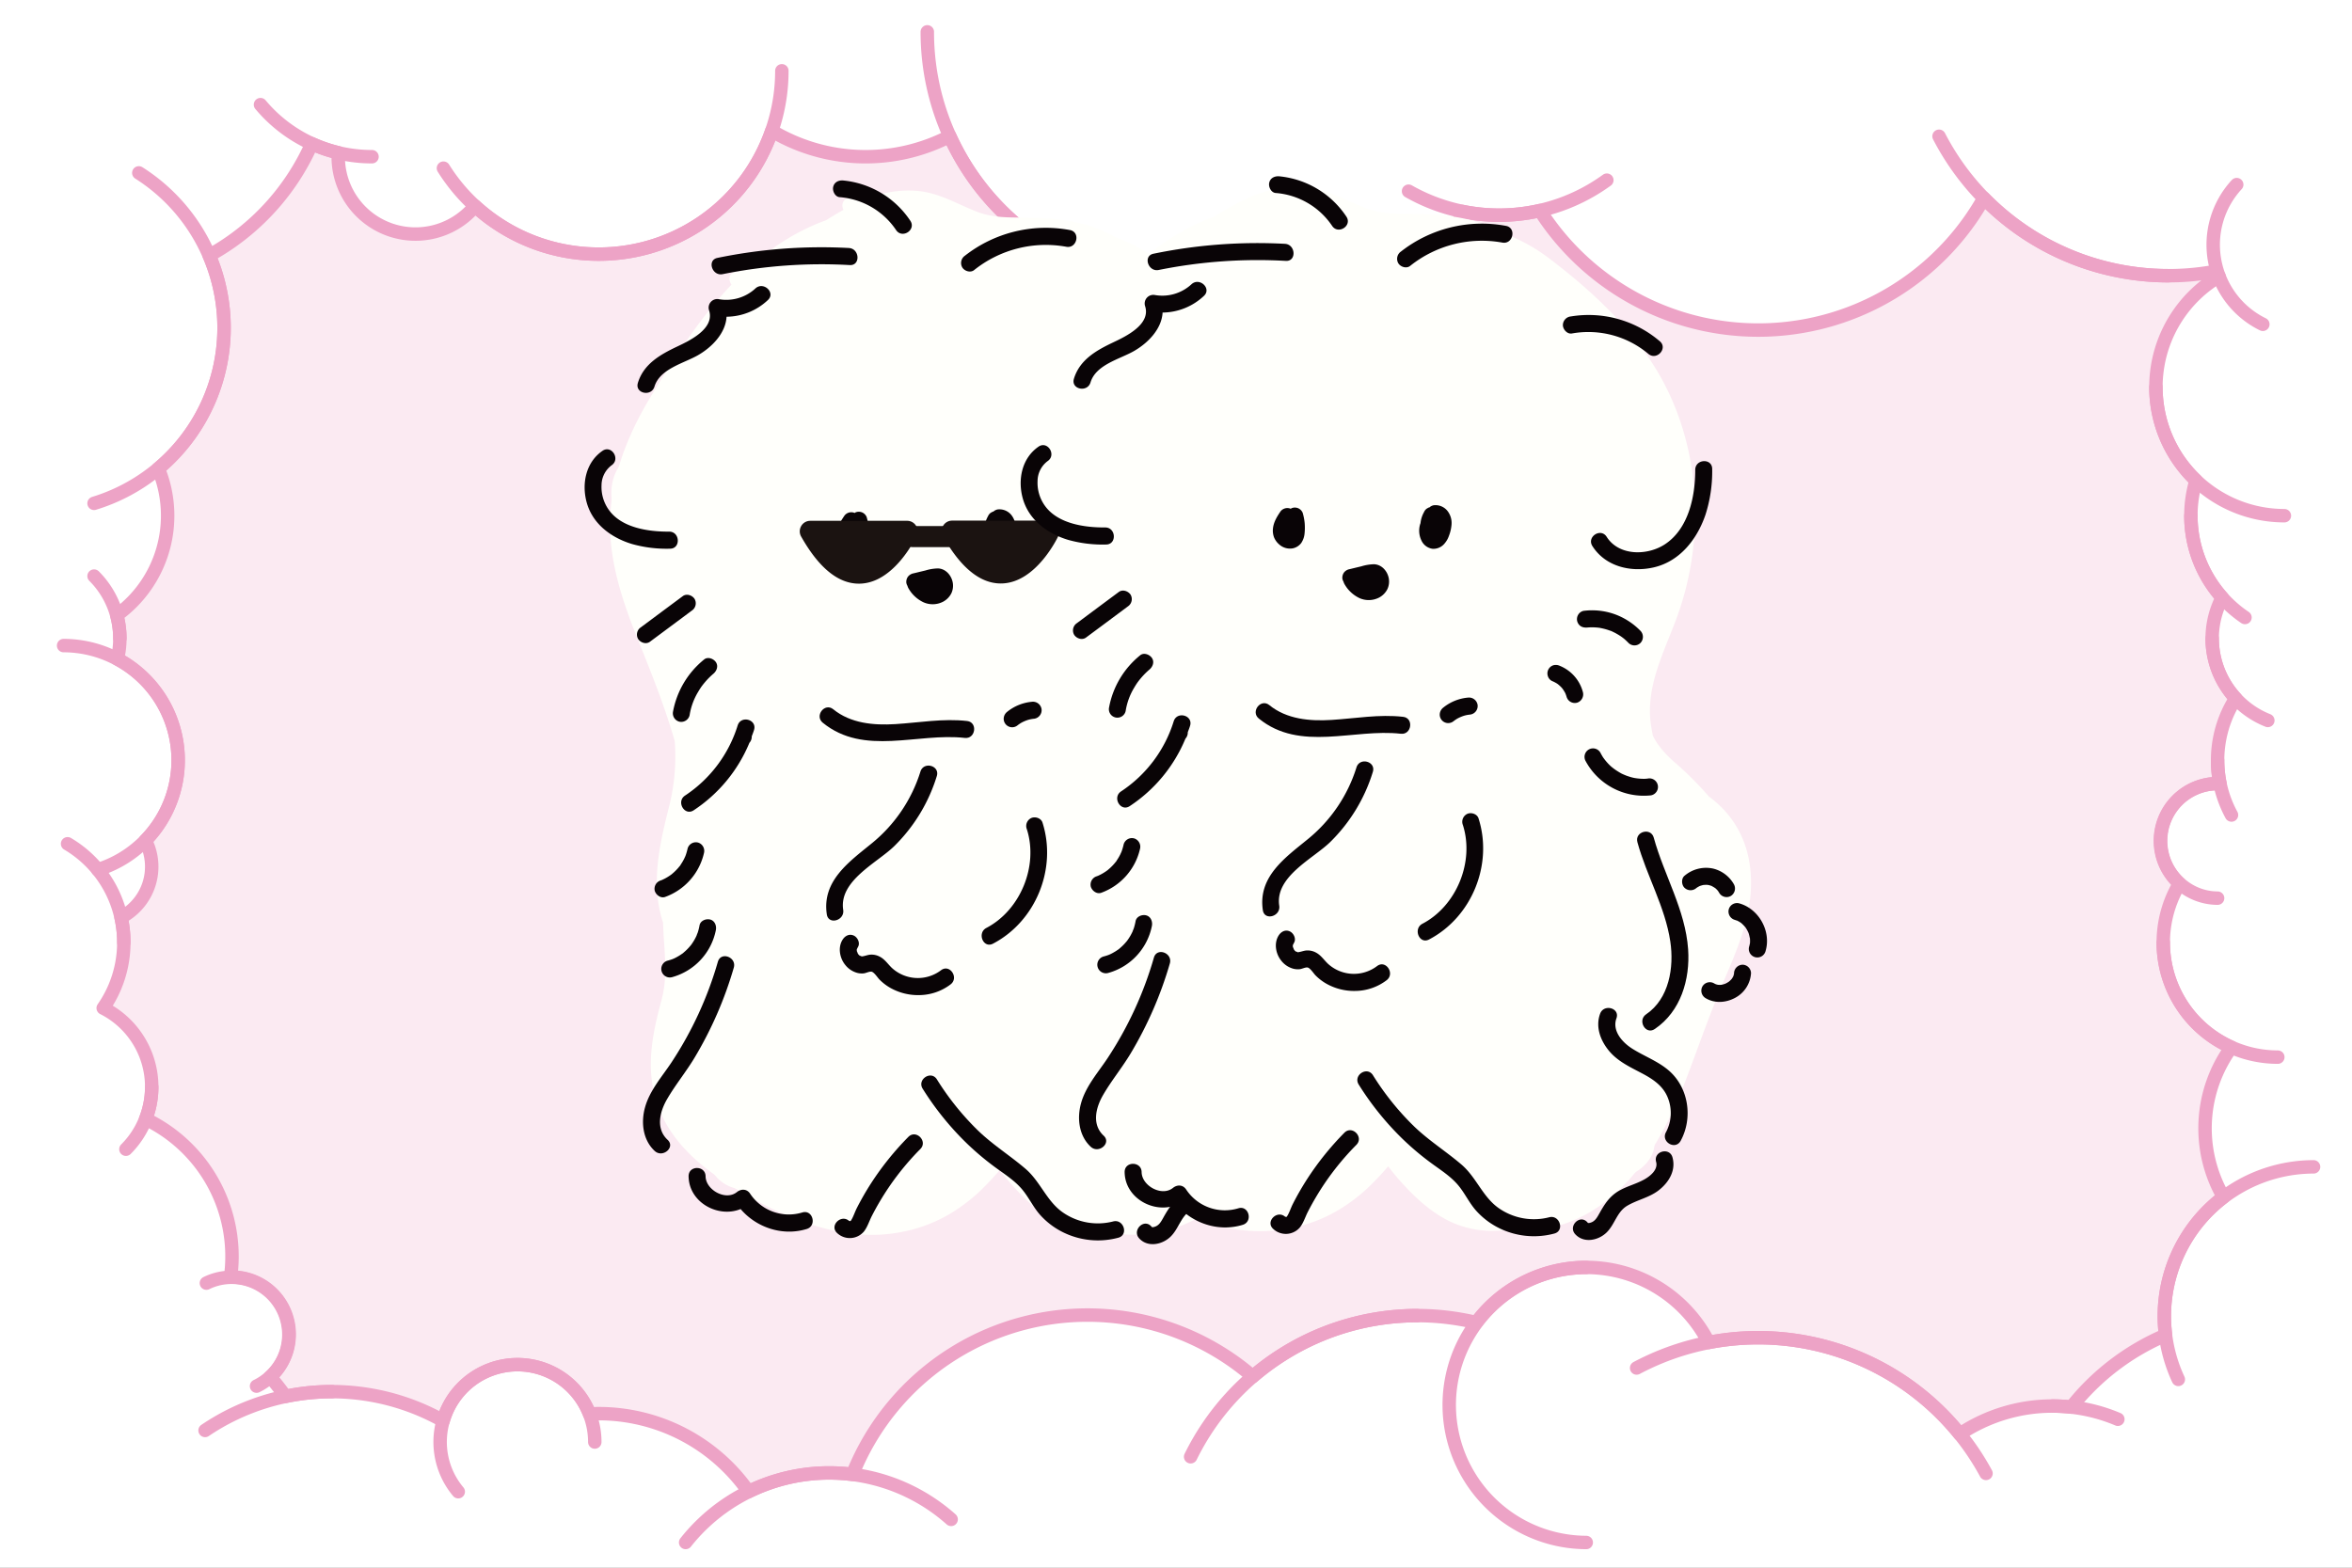 <svg xmlns="http://www.w3.org/2000/svg" viewBox="0 0 1050 700">
    <rect x="0" y="0" width="1050" height="700" fill="#808080" stroke="none"/>
    <defs>
        <clipPath id="9vifryvn2a">
            <path style="fill:none" d="M0 0h1050v700H0z"/>
        </clipPath>
    </defs>
    <g>
        <g>
            <g transform="rotate(180 525 350)" style="clip-path:url(#9vifryvn2a)">
                <path d="M1149.639 620.395a54.912 54.912 0 0 0-10.667-55.384 39.385 39.385 0 0 0-6.024-45.011 51.208 51.208 0 0 0-3.549-60.111 51.216 51.216 0 0 0-3.034-98.588 39.394 39.394 0 0 0-3.186-35.718 68.188 68.188 0 0 0 19.605-86.99 112.8 112.8 0 0 0-100.553-200.76A101.191 101.191 0 0 0 890.1 46.842a81.78 81.78 0 0 0-75.1-1.565 81.695 81.695 0 0 0-124.657-10.94A112.854 112.854 0 0 0 559.02 46.032a112.591 112.591 0 0 0-140.206-5.276 115.593 115.593 0 0 0-185.649 20.19 74.791 74.791 0 0 0-52.5-3.724A106.864 106.864 0 0 0 29.607 207.827a66.666 66.666 0 0 0 1.553 74.913 61.428 61.428 0 0 0 24.976 104.471 51.232 51.232 0 0 0 5.764 56.307 51.222 51.222 0 0 0-8.778 94.067 39.362 39.362 0 0 0 .3 19.558 54.833 54.833 0 0 0-8.5 81.29 57.458 57.458 0 0 0 1.516 44.7A64.774 64.774 0 0 0 38.2 797.219a115.277 115.277 0 0 0 212.37 83.824 115.531 115.531 0 0 0 157.585 7.489 81.624 81.624 0 0 0 91.08-6.317 112.6 112.6 0 0 0 171.437 15.805 81.715 81.715 0 0 0 138.449-27.488 81.708 81.708 0 0 0 90.985-4.822 64.907 64.907 0 0 0 93.572 11.239 105.515 105.515 0 0 0 163.712-133.161 81.879 81.879 0 0 0-7.751-123.393m-85.383-198.169a25.537 25.537 0 0 0-10.863 34.325 51.211 51.211 0 0 0 12.471 81.033 39.4 39.4 0 0 0 .3 19.558 54.858 54.858 0 0 0-18.532 65.482A81.943 81.943 0 0 0 1024.9 717.8a105.962 105.962 0 0 0-45.809 49.9 64.3 64.3 0 0 0-11.836-4.058c.029-.586.044-1.178.044-1.772a34.5 34.5 0 0 0-61.082-22.027 81.725 81.725 0 0 0-132.463 33.591 81.671 81.671 0 0 0-79.479-2.4 112.717 112.717 0 0 0-149.47-56.028 47.566 47.566 0 0 0-79.234 22.449 81.893 81.893 0 0 0-34.774.384 115.612 115.612 0 0 0-198.178 5.536 115.292 115.292 0 0 0-103.635-32.657 62.565 62.565 0 0 0-1.348-2.3 57.418 57.418 0 0 0 10.27-91.093 54.856 54.856 0 0 0-11.674-52.314A39.39 39.39 0 0 0 120.21 520a51.288 51.288 0 0 0 7-38.093c.36.016.714.055 1.077.055a25.558 25.558 0 0 0 16.991-44.644 51.222 51.222 0 0 0-23.156-73.107 61.411 61.411 0 0 0 3.529-66.9 66.5 66.5 0 0 0 25.862-61.626 107.154 107.154 0 0 0 42.071-32.139 75.52 75.52 0 0 0 8.377.479 74.45 74.45 0 0 0 41.439-12.53 115.66 115.66 0 0 0 112.106 40.911 61.308 61.308 0 0 0 103.761 8.9 112.741 112.741 0 0 0 99.751-24.121 112.884 112.884 0 0 0 178.687-43.7 82.188 82.188 0 0 0 10.369.679 81.339 81.339 0 0 0 36.03-8.369 81.632 81.632 0 0 0 66.918 34.836q2.063 0 4.1-.1a34.492 34.492 0 0 0 65.322-3.1 101.352 101.352 0 0 0 70.383 10.892q3.207 4.522 6.836 8.705a25.558 25.558 0 0 0 17.059 44.584c.214 0 .42-.026.633-.032a68.063 68.063 0 0 0 37.92 70.594 39.391 39.391 0 0 0 18.938 49.558 51.161 51.161 0 0 0-7.959 40.5" transform="translate(-68.29 -131.849)" style="fill:#fff"/>
                <path d="M1032.021 320.665a39.277 39.277 0 0 1 2.72-14.384 68.061 68.061 0 0 1-37.92-70.594c-.213.006-.419.032-.633.032a25.558 25.558 0 0 1-17.059-44.584q-3.624-4.177-6.836-8.705a101.7 101.7 0 0 1-20.732 2.132 100.737 100.737 0 0 1-49.652-13.023 34.491 34.491 0 0 1-65.321 3.1q-2.039.1-4.1.1A81.629 81.629 0 0 1 765.57 139.9a81.348 81.348 0 0 1-36.031 8.369 82.154 82.154 0 0 1-10.368-.679 112.884 112.884 0 0 1-178.687 43.7 112.741 112.741 0 0 1-99.752 24.122 61.309 61.309 0 0 1-103.761-8.9 115.67 115.67 0 0 1-112.1-40.911 74.462 74.462 0 0 1-41.436 12.527 75.5 75.5 0 0 1-8.377-.479 107.154 107.154 0 0 1-42.071 32.139 66.521 66.521 0 0 1-25.867 61.632 61.411 61.411 0 0 1-3.529 66.9 51.225 51.225 0 0 1 23.156 73.106 25.558 25.558 0 0 1-16.991 44.645c-.363 0-.717-.039-1.079-.055a51.272 51.272 0 0 1-7 38.094 39.383 39.383 0 0 1 6.024 45.011 54.855 54.855 0 0 1 11.675 52.315 57.417 57.417 0 0 1-10.27 91.091c.466.756.911 1.526 1.347 2.3a115.281 115.281 0 0 1 103.636 32.656 115.612 115.612 0 0 1 198.178-5.536 81.888 81.888 0 0 1 34.774-.384 47.566 47.566 0 0 1 79.233-22.449 112.718 112.718 0 0 1 149.47 56.028 81.682 81.682 0 0 1 79.48 2.4 81.725 81.725 0 0 1 132.463-33.591 34.5 34.5 0 0 1 61.082 22.028q0 .89-.045 1.771a64.338 64.338 0 0 1 11.837 4.058 105.962 105.962 0 0 1 45.81-49.9 81.938 81.938 0 0 1 22.732-95.174 54.858 54.858 0 0 1 18.531-65.482 39.356 39.356 0 0 1-.3-19.557 51.211 51.211 0 0 1-12.473-81.034 25.54 25.54 0 0 1 10.864-34.326 51.161 51.161 0 0 1 7.959-40.5 39.37 39.37 0 0 1-21.658-35.173" transform="translate(-49.754 -105.962)" style="fill:#fbeaf2"/>
                <path d="M970.1 7.61a101.078 101.078 0 0 0-80 39.232 81.784 81.784 0 0 0-75.1-1.566 81.7 81.7 0 0 0-124.664-10.939A112.854 112.854 0 0 0 559.02 46.032a112.59 112.59 0 0 0-140.2-5.276 115.594 115.594 0 0 0-185.65 20.19 74.791 74.791 0 0 0-52.5-3.724A106.864 106.864 0 0 0 29.607 207.827a66.672 66.672 0 0 0 1.553 74.913 61.428 61.428 0 0 0 24.976 104.471 51.23 51.23 0 0 0 5.764 56.305 51.223 51.223 0 0 0-8.778 94.068 39.362 39.362 0 0 0 .3 19.558 54.833 54.833 0 0 0-8.5 81.29 57.458 57.458 0 0 0 1.516 44.7A64.774 64.774 0 0 0 38.2 797.219a115.277 115.277 0 0 0 212.37 83.824 115.533 115.533 0 0 0 157.586 7.488 81.617 81.617 0 0 0 91.078-6.316 112.6 112.6 0 0 0 171.438 15.805 81.715 81.715 0 0 0 138.449-27.488 81.708 81.708 0 0 0 90.985-4.822 64.907 64.907 0 0 0 93.572 11.239 105.515 105.515 0 0 0 163.712-133.162 81.879 81.879 0 0 0-7.751-123.393 54.9 54.9 0 0 0-10.667-55.383 39.385 39.385 0 0 0-6.024-45.011 51.208 51.208 0 0 0-3.549-60.111 51.216 51.216 0 0 0-3.034-98.588 39.394 39.394 0 0 0-3.186-35.718 68.188 68.188 0 0 0 19.605-86.99 112.795 112.795 0 0 0-100.553-200.76A100.938 100.938 0 0 0 970.1 7.61zm83.178 324.559a39.391 39.391 0 0 0 18.938 49.558 51.161 51.161 0 0 0-7.959 40.5 25.537 25.537 0 0 0-10.863 34.325 51.211 51.211 0 0 0 12.471 81.033 39.4 39.4 0 0 0 .3 19.558 54.859 54.859 0 0 0-18.531 65.482A81.94 81.94 0 0 0 1024.9 717.8a105.97 105.97 0 0 0-45.807 49.9 64.392 64.392 0 0 0-11.836-4.06q.045-.879.044-1.771a34.5 34.5 0 0 0-61.082-22.027 81.726 81.726 0 0 0-132.463 33.59 81.675 81.675 0 0 0-79.479-2.4 112.714 112.714 0 0 0-149.47-56.028 47.566 47.566 0 0 0-79.234 22.449 81.887 81.887 0 0 0-34.773.384 115.613 115.613 0 0 0-198.179 5.536 115.277 115.277 0 0 0-103.635-32.657 61.741 61.741 0 0 0-1.348-2.3 57.418 57.418 0 0 0 10.27-91.093 54.856 54.856 0 0 0-11.674-52.314A39.39 39.39 0 0 0 120.21 520a51.288 51.288 0 0 0 7-38.093c.36.016.714.055 1.077.055a25.558 25.558 0 0 0 16.991-44.644 51.223 51.223 0 0 0-23.155-73.107 61.414 61.414 0 0 0 3.528-66.9 66.5 66.5 0 0 0 25.862-61.626 107.154 107.154 0 0 0 42.071-32.139 75.52 75.52 0 0 0 8.377.479 74.45 74.45 0 0 0 41.439-12.53 115.672 115.672 0 0 0 112.106 40.911 61.308 61.308 0 0 0 103.761 8.9 112.741 112.741 0 0 0 99.751-24.121 112.884 112.884 0 0 0 178.687-43.7 82.412 82.412 0 0 0 10.369.678 81.355 81.355 0 0 0 36.03-8.368 81.633 81.633 0 0 0 66.918 34.836c1.376 0 2.743-.037 4.1-.1a34.491 34.491 0 0 0 65.321-3.1 101.352 101.352 0 0 0 70.383 10.892q3.207 4.522 6.836 8.705a25.558 25.558 0 0 0 17.059 44.584c.214 0 .42-.027.633-.032a68.063 68.063 0 0 0 37.92 70.594z" transform="translate(-68.29 -131.849)" style="stroke:#eda3c6;stroke-linecap:round;stroke-linejoin:round;stroke-width:6px;fill:none"/>
                <path d="M127.007 596.514a115.235 115.235 0 0 1 102.345 62.263" transform="translate(-44.995 -19.621)" style="stroke:#eda3c6;stroke-linecap:round;stroke-linejoin:round;stroke-width:6px;fill:none"/>
                <path d="M351.487 193.831a115.661 115.661 0 0 1-155.969-47.067" transform="translate(-32.125 -104.664)" style="stroke:#eda3c6;stroke-linecap:round;stroke-linejoin:round;stroke-width:6px;fill:none"/>
                <path d="M338.019 634.874a81.768 81.768 0 0 1 88.52-4.923" transform="translate(-5.356 -15.322)" style="stroke:#eda3c6;stroke-linecap:round;stroke-linejoin:round;stroke-width:6px;fill:none"/>
                <path d="M648.072 686.475A81.766 81.766 0 0 1 799.147 643" transform="translate(52.887 -18.089)" style="stroke:#eda3c6;stroke-linecap:round;stroke-linejoin:round;stroke-width:6px;fill:none"/>
                <path d="M895.758 658.583a81.92 81.92 0 0 1 19.981-147.547" transform="translate(92.267 -35.784)" style="stroke:#eda3c6;stroke-linecap:round;stroke-linejoin:round;stroke-width:6px;fill:none"/>
                <path d="M802.106 641.2a64.79 64.79 0 0 1 49.779 23.249" transform="translate(81.823 -11.172)" style="stroke:#eda3c6;stroke-linecap:round;stroke-linejoin:round;stroke-width:6px;fill:none"/>
                <path d="M873.8 162.894a100.765 100.765 0 0 1-56.645 17.32" transform="translate(84.65 -101.614)" style="stroke:#eda3c6;stroke-linecap:round;stroke-linejoin:round;stroke-width:6px;fill:none"/>
                <path d="M779.338 139.9a34.521 34.521 0 1 1-60.963 22.174" transform="translate(66.094 -105.962)" style="stroke:#eda3c6;stroke-linecap:round;stroke-linejoin:round;stroke-width:6px;fill:none"/>
                <path d="M435.046 622.22a112.661 112.661 0 0 1 188.108 83.808" transform="translate(12.87 -20.242)" style="stroke:#eda3c6;stroke-linecap:round;stroke-linejoin:round;stroke-width:6px;fill:none"/>
                <path d="M702.971 120.825a81.724 81.724 0 0 1-118.519 10.317" transform="translate(40.936 -109.569)" style="stroke:#eda3c6;stroke-linecap:round;stroke-linejoin:round;stroke-width:6px;fill:none"/>
                <path d="M345.763 120.823a61.408 61.408 0 0 1 0 122.815" transform="translate(-3.902 -109.569)" style="stroke:#eda3c6;stroke-linecap:round;stroke-linejoin:round;stroke-width:6px;fill:none"/>
                <path d="M510.434 153.016a112.679 112.679 0 0 1-101.148 63.027" transform="translate(8.031 -103.482)" style="stroke:#eda3c6;stroke-linecap:round;stroke-linejoin:round;stroke-width:6px;fill:none"/>
                <path d="M175.11 172.992a74.583 74.583 0 0 1-29.144-5.89" transform="translate(-41.434 -100.819)" style="stroke:#eda3c6;stroke-linecap:round;stroke-linejoin:round;stroke-width:6px;fill:none"/>
                <path d="M884.892 296.348a39.275 39.275 0 0 1 11.521-27.848" transform="translate(97.374 -81.644)" style="stroke:#eda3c6;stroke-linecap:round;stroke-linejoin:round;stroke-width:6px;fill:none"/>
                <path d="M908.385 488.143a39.272 39.272 0 0 1-11.521-27.843" transform="translate(99.623 -45.378)" style="stroke:#eda3c6;stroke-linecap:round;stroke-linejoin:round;stroke-width:6px;fill:none"/>
                <path d="M920.49 390.205a51.178 51.178 0 0 1-25.114-44.076" transform="translate(99.344 -66.966)" style="stroke:#eda3c6;stroke-linecap:round;stroke-linejoin:round;stroke-width:6px;fill:none"/>
                <path d="M926.094 473.534a51.207 51.207 0 0 1-15.243-100.072" transform="translate(95.508 -61.798)" style="stroke:#eda3c6;stroke-linecap:round;stroke-linejoin:round;stroke-width:6px;fill:none"/>
                <path d="M98.19 468.171a54.769 54.769 0 0 1 24.14 45.448" transform="translate(-50.409 -43.889)" style="stroke:#eda3c6;stroke-linecap:round;stroke-linejoin:round;stroke-width:6px;fill:none"/>
                <path d="M83.378 506.393a57.378 57.378 0 0 1 57.348 57.407" transform="translate(-53.191 -36.662)" style="stroke:#eda3c6;stroke-linecap:round;stroke-linejoin:round;stroke-width:6px;fill:none"/>
                <path d="M89.6 429.506a39.392 39.392 0 0 1 24.838 36.617" transform="translate(-52.022 -51.2)" style="stroke:#eda3c6;stroke-linecap:round;stroke-linejoin:round;stroke-width:6px;fill:none"/>
                <path d="M85.847 303.077a51.165 51.165 0 0 1 51.138 51.192" transform="translate(-52.727 -75.107)" style="stroke:#eda3c6;stroke-linecap:round;stroke-linejoin:round;stroke-width:6px;fill:none"/>
                <path d="M103.258 394a51.012 51.012 0 0 1 6.2 24.452" transform="translate(-49.457 -57.913)" style="stroke:#eda3c6;stroke-linecap:round;stroke-linejoin:round;stroke-width:6px;fill:none"/>
                <path d="M870.191 225.534a25.579 25.579 0 1 1-22.386-46" transform="translate(87.667 -98.467)" style="stroke:#eda3c6;stroke-linecap:round;stroke-linejoin:round;stroke-width:6px;fill:none"/>
                <path d="M108.478 362.774a25.579 25.579 0 0 1 0 51.157" transform="translate(-48.476 -63.819)" style="stroke:#eda3c6;stroke-linecap:round;stroke-linejoin:round;stroke-width:6px;fill:none"/>
                <path d="M132.79 182.068a66.722 66.722 0 0 1-60.371 94.9" transform="translate(-55.25 -97.989)" style="stroke:#eda3c6;stroke-linecap:round;stroke-linejoin:round;stroke-width:6px;fill:none"/>
                <path d="M91.479 578.268a39.574 39.574 0 0 1 11.656 62.373" transform="translate(-51.669 -23.071)" style="stroke:#eda3c6;stroke-linecap:round;stroke-linejoin:round;stroke-width:6px;fill:none"/>
            </g>
        </g>
        <g>
            <g>
                <path d="M318.1 273.678a150.7 150.7 0 0 0-15.363-15.342c-3.952-3.518-7.4-7.2-9.641-11.813-.228-1.151-.445-2.3-.641-3.464-3.17-17.806 5.57-33.5 11.466-49.717 13.572-37.263 10.25-81.42-12-114.525-12.063-17.969-28.273-32.638-45.222-45.5a77.64 77.64 0 0 0-20.227-11.086c-12.03-7.057-26.275-8.61-40.26-8.719-7.2-.054-14.223.119-21.107-2.486-9.489-3.6-17.394-8.795-27.752-9.489C122.122.5 109.647 6.974 97.236 14.77c-.695.25-1.39.489-2.1.76C60.364 29.189 38.725 61.207 19.54 92.705c-9.576 15.733-16.862 32.811-18.36 51.541-1.563 19.348 4.376 38.077 11.39 55.677 6.03 15.077 12.572 31.02 17.252 47.371a90.784 90.784 0 0 1-2.454 28.87c-4.321 17.22-8.48 34.9-2.758 52.192.271 11.835 2.465 22.909-.738 34.7-4.028 14.8-7.025 29.76-2.334 44.863 4.658 14.951 15.743 26 28.067 34.375 21.292 14.473 49.261 27.828 75.177 25.1 15.7-1.65 28.588-7.665 40.466-18.4a133.69 133.69 0 0 0 9.663-10.173c1.878 2.421 3.811 4.8 5.874 7.068 6.1 6.786 12.931 13.083 20.966 17.166a43.974 43.974 0 0 0 25.515 4.158 57.452 57.452 0 0 0 17.274-.423c32.225-5.744 50.791-34.581 62.235-63.918 5.364-13.757 10.108-27.741 15.722-41.389 6.265-15.3 13.833-30.26 14.375-47.263.608-18.642-7.068-31.943-18.773-40.542m-210.765 74.157a44.709 44.709 0 0 0-15.32 15.646c-4.061 6.753-5.516 14.082-6.026 21.9-.358 5.461 1.965 11.748 5.212 16.5-.988-.532-1.987-1.042-2.964-1.585-4.56-2.465-13.138-5.44-15.7-10.543.141-3.55 2.823-9.131 3.518-11.715a126.287 126.287 0 0 0 3.485-17.589c11.509-8.523 13.767-26.612 6.808-38.924a21.554 21.554 0 0 0 .836-3.322c.619-3.909 1.086-7.806 1.466-11.7a253.972 253.972 0 0 0 17.47 33.43 30.954 30.954 0 0 0 4.908 6.113 26.222 26.222 0 0 0-3.692 1.792m83.865-101.51a38.962 38.962 0 0 0-5.809 4.745c-1.422 1.9-2.823 3.8-4.224 5.7a1.058 1.058 0 0 0-.163.282 30.429 30.429 0 0 0-3.822 14.951 29.892 29.892 0 0 0 1.086 8.013c.489 1.194.966 2.378 1.455 3.561a25.463 25.463 0 0 0 1.444 3.561 52.663 52.663 0 0 0 1.672 2.552 31.712 31.712 0 0 0-1.151 7.133 439.5 439.5 0 0 0 2.15 70.715q.407 3.534.879 6.97l-.087-.022c-18.892-3.333-35.1 10.282-47.23 23.68-.369.4-.717.793-1.075 1.183a30.629 30.629 0 0 0 2.421-5.961 29.481 29.481 0 0 0 8.328-13.735c1.792-6.742.988-15.722-2.725-21.715a34.978 34.978 0 0 0-5.6-6.927c14.364-5.624 24.712-22.182 14.1-39.532-7.253-11.867-15.353-24.017-19.511-37.513-3.854-12.508-3.6-25.287-3.67-38.251 7.655 7.372 16.286 13.355 26.177 16.178 18.154 5.2 30.586-5.939 38.1-21.324q.847 2.883 1.7 5.8a84.789 84.789 0 0 1 1.737 7.112 25.169 25.169 0 0 0-6.189 2.845m72.333 88.424c-6.927 6.134-11.02 15.678-8.382 27.513 2.28 10.217-.228 20.206-5.7 28.5a26.729 26.729 0 0 0-9.435-14.755 4.951 4.951 0 0 0-.109-.662c8.328-5.9 13.5-16.2 9.956-29.38-2.5-9.262-2.649-18.751-1.889-28.262a28.611 28.611 0 0 0 17.035 9.316 26.7 26.7 0 0 0-1.477 7.731" transform="translate(271.408 83.646)" style="fill:#fffffb"/>
                <path d="M334.08 273.525a149.738 149.738 0 0 0-15.374-15.342c-3.952-3.518-7.394-7.2-9.641-11.813-.217-1.151-.434-2.3-.641-3.464-3.17-17.806 5.57-33.5 11.476-49.717 13.561-37.263 10.239-81.42-12.008-114.525-12.063-17.969-28.273-32.638-45.211-45.5a77.872 77.872 0 0 0-20.238-11.086c-12.03-7.057-26.264-8.61-40.26-8.719-7.2-.054-14.223.119-21.107-2.486-9.49-3.6-17.394-8.795-27.752-9.489-15.233-1.034-27.708 5.437-40.119 13.233-.695.25-1.39.489-2.1.76-34.777 13.659-56.416 45.678-75.6 77.175-9.576 15.733-16.862 32.811-18.36 51.541-1.563 19.348 4.376 38.077 11.4 55.677 6.015 15.081 12.562 31.02 17.242 47.371a90.784 90.784 0 0 1-2.454 28.87c-4.321 17.22-8.48 34.9-2.758 52.192.271 11.835 2.465 22.909-.738 34.7-4.028 14.8-7.025 29.76-2.324 44.863 4.647 14.951 15.733 26 28.056 34.375 21.292 14.473 49.261 27.828 75.177 25.1 15.7-1.65 28.588-7.665 40.466-18.4a133.829 133.829 0 0 0 9.674-10.174c1.878 2.421 3.811 4.8 5.863 7.068 6.1 6.786 12.942 13.083 20.977 17.166a43.96 43.96 0 0 0 25.515 4.158 57.375 57.375 0 0 0 17.263-.423c32.225-5.744 50.8-34.581 62.246-63.918 5.364-13.757 10.108-27.741 15.711-41.389 6.265-15.3 13.832-30.26 14.386-47.263.608-18.642-7.079-31.943-18.773-40.542M123.3 347.682a44.709 44.709 0 0 0-15.32 15.646c-4.061 6.753-5.5 14.082-6.026 21.9-.358 5.461 1.965 11.748 5.212 16.5-.988-.532-1.976-1.042-2.964-1.585-4.56-2.465-13.138-5.44-15.7-10.543.141-3.55 2.823-9.131 3.518-11.715a126.283 126.283 0 0 0 3.488-17.585c11.509-8.523 13.767-26.612 6.808-38.924a20.378 20.378 0 0 0 .836-3.322 186.14 186.14 0 0 0 1.466-11.7 253.977 253.977 0 0 0 17.47 33.43 30.955 30.955 0 0 0 4.908 6.113 26.209 26.209 0 0 0-3.692 1.792m83.874-101.507a38.936 38.936 0 0 0-5.82 4.745c-1.411 1.9-2.812 3.8-4.224 5.7a1.466 1.466 0 0 0-.163.282 30.3 30.3 0 0 0-3.811 14.951 29.463 29.463 0 0 0 1.086 8.013c.478 1.194.955 2.378 1.444 3.561a24.247 24.247 0 0 0 1.455 3.561 45.552 45.552 0 0 0 1.672 2.552 31.713 31.713 0 0 0-1.151 7.133 439.5 439.5 0 0 0 2.139 70.715q.407 3.534.89 6.97l-.1-.022c-18.892-3.333-35.1 10.282-47.23 23.68-.369.4-.727.793-1.075 1.183a30.629 30.629 0 0 0 2.421-5.961 29.481 29.481 0 0 0 8.328-13.735c1.791-6.743.988-15.722-2.725-21.715a34.976 34.976 0 0 0-5.6-6.927c14.364-5.624 24.712-22.182 14.1-39.532-7.253-11.867-15.353-24.017-19.511-37.513-3.854-12.508-3.6-25.287-3.67-38.251 7.655 7.372 16.286 13.355 26.178 16.178 18.165 5.2 30.586-5.939 38.1-21.324.575 1.933 1.14 3.854 1.715 5.8a89.312 89.312 0 0 1 1.737 7.112 24.985 24.985 0 0 0-6.189 2.845M279.5 334.6c-6.916 6.134-11.01 15.678-8.371 27.513 2.269 10.217-.228 20.206-5.7 28.5a26.729 26.729 0 0 0-9.435-14.755c-.011-.206-.087-.445-.119-.662 8.339-5.9 13.507-16.2 9.967-29.38-2.5-9.261-2.66-18.751-1.9-28.262a28.67 28.67 0 0 0 17.046 9.316 26.712 26.712 0 0 0-1.488 7.73" transform="translate(428.823 82.139)" style="fill:#fffffb"/>
            </g>
            <path d="M25.343 22.378a24.834 24.834 0 0 0-.829-4.425 3.549 3.549 0 0 0-1.865-1.962 3.43 3.43 0 0 0-2.73-.024 3.917 3.917 0 0 0-.366.256L19.5 16.2a3.473 3.473 0 0 0-4.157 1.1 17.2 17.2 0 0 0-3.133 7.045 8.7 8.7 0 0 0 .414 4.181 7.9 7.9 0 0 0 2.048 2.925 6.516 6.516 0 0 0 5.7 1.755 5.755 5.755 0 0 0 3.5-2.255 8.815 8.815 0 0 0 1.414-4.12 25.829 25.829 0 0 0 .049-4.449" transform="translate(365.516 214.808)" style="fill:#fffffb"/>
            <path d="M28.9 18.158a6.256 6.256 0 0 0-5.753-2.487 3.55 3.55 0 0 0-1.792.939 3.019 3.019 0 0 0-.353.073 26.58 26.58 0 0 1-.78.463 3.783 3.783 0 0 0-1.109 1.475 12.669 12.669 0 0 0-1.451 4.717 9.918 9.918 0 0 0 .329 7.338 6.037 6.037 0 0 0 4.693 3.693 5.858 5.858 0 0 0 4.973-2.279 10.076 10.076 0 0 0 1.8-3.242 17.539 17.539 0 0 0 1.073-4.681 8.552 8.552 0 0 0-1.63-6.009" transform="translate(421.285 213.835)" style="fill:#fffffb"/>
            <path d="M33.819 23.95c-.5-3.194-2.877-6.119-6.156-6.253a18.492 18.492 0 0 0-5.254.9c-1.621.4-3.23.8-4.851 1.207a3.688 3.688 0 0 0-2.3 1.365 3.822 3.822 0 0 0-.719 2.755 4.16 4.16 0 0 0 .451 1.268 5 5 0 0 0 .549 1.28 14.24 14.24 0 0 0 6.107 5.778 9.169 9.169 0 0 0 8.094-.219 8.37 8.37 0 0 0 3.51-3.693 7.95 7.95 0 0 0 .573-4.388" transform="translate(391.986 237.138)" style="fill:#fffffb"/>
            <path d="M64.859 6.7a206.744 206.744 0 0 0-54.571 4.254c-4.437.939-2.231 7.911 2.182 6.972a200.832 200.832 0 0 1 52.767-3.9c4.522.256 4.12-7.07-.378-7.326" transform="translate(317.784 110.559)" style="fill:#fffffb"/>
            <path d="M54.291 8.776a17.463 17.463 0 0 1-15.151 4.608 3.649 3.649 0 0 0-4.1 4.717c2.5 7.813-7.825 12.969-13.128 15.566C14.9 37.1 7.911 41.114 5.509 49.329c-1.329 4.522 5.558 6.058 6.875 1.572 2.243-7.643 12.1-9.959 18-13.432 5.875-3.45 11.543-9.483 11.933-16.565a24.944 24.944 0 0 0 17.162-7.155c3.328-3.218-1.889-8.167-5.193-4.973" transform="translate(289.542 125.851)" style="fill:#fffffb"/>
            <path d="M44.1 21.351C37.871 11.673 27.45 5.017 16.26 4.042c-1.9-.158-3.754.683-4.193 2.8-.366 1.743.78 4.205 2.682 4.364a30.964 30.964 0 0 1 23.415 14.1c2.535 3.925 8.471-.024 5.936-3.961" transform="translate(364.065 84.217)" style="fill:#fffffb"/>
            <path d="M61.577 6.647a53.186 53.186 0 0 0-43.613 11.019 3.882 3.882 0 0 0-1.06 5.071c.951 1.548 3.364 2.34 4.863 1.109a46.579 46.579 0 0 1 38.311-10.032c4.449.865 5.973-6.3 1.5-7.167" transform="translate(412.85 102.906)" style="fill:#fffffb"/>
            <path d="M62.252 20.229A44.419 44.419 0 0 0 25.343 9.564a3.726 3.726 0 0 0-3.328 3.864c.085 1.792 1.816 3.8 3.706 3.462a37.808 37.808 0 0 1 31.753 8.74c3.462 3.047 8.252-2.34 4.778-5.4" transform="translate(476.059 138.862)" style="fill:#fffffb"/>
            <path d="M38.619 48.841c-8.642.061-19.734-1.621-25.049-9.349a17.332 17.332 0 0 1-3.023-10.6 10.919 10.919 0 0 1 4.205-8.557c3.742-2.669-.049-8.849-3.8-6.18-6.9 4.912-8.691 14.066-6.57 22.123 2.462 9.313 10.227 15.188 18.784 17.882A51.559 51.559 0 0 0 39 56.166c4.534-.024 4.157-7.362-.378-7.326" transform="translate(269.4 190.199)" style="fill:#fffffb"/>
            <path d="M73.287 17.406c0-4.717-7.045-4.327-7.033.4 0 11.385-2.779 25.317-12.64 31.972-7.265 4.912-19.052 5.059-24.135-3.242-2.45-3.986-8.374-.024-5.936 3.974 5.449 8.874 16.1 11.409 25.512 9.154C59.866 57.07 67.021 47.6 70.483 37.1a62.935 62.935 0 0 0 2.8-19.7" transform="translate(486.757 196.499)" style="fill:#fffffb"/>
            <path d="M29.236 20.324C28.2 18.788 25.945 18 24.372 19.215q-8.721 6.71-17.431 13.4a3.843 3.843 0 0 0-1.06 5.071c1.036 1.536 3.291 2.328 4.876 1.109l17.418-13.4a3.843 3.843 0 0 0 1.06-5.071" transform="translate(289.305 247.531)" style="fill:#fffffb"/>
            <path d="M24.376 22.571c-1.012-1.475-3.352-2.4-4.876-1.109A37.884 37.884 0 0 0 6.6 43.817a3.73 3.73 0 0 0 2.7 4.364 3.576 3.576 0 0 0 4.193-2.8 27.878 27.878 0 0 1 3.535-10c.219-.378.414-.744.646-1.109.061-.085.451-.707.536-.841.488-.731 1.036-1.438 1.572-2.121.6-.707 1.182-1.39 1.816-2.048.341-.341.695-.683 1.036-1.024l.549-.475.122-.122a3.875 3.875 0 0 0 1.073-5.071" transform="translate(303.038 272.464)" style="fill:#fffffb"/>
            <path d="M48.886 28.13A28.267 28.267 0 0 0 38 20.914a27.185 27.185 0 0 0-12.823-1.377 3.554 3.554 0 0 0-2.206 1.706 3.866 3.866 0 0 0-.378 2.73 3.625 3.625 0 0 0 4.266 2.694c-1.012.122.414-.024.67-.037.439-.024.89-.037 1.341-.037a24.546 24.546 0 0 1 2.669.183h.073a2.461 2.461 0 0 1 .6.11q.658.128 1.316.293c.865.219 1.719.488 2.56.792a6.95 6.95 0 0 1 1.121.451l.085.049.658.329a26.52 26.52 0 0 1 2.328 1.377c.341.232.67.463 1 .707a3.5 3.5 0 0 0 .6.451c-.329-.171-.451-.366-.061-.024a24.214 24.214 0 0 1 2.06 1.975 3.46 3.46 0 0 0 4.985.037 3.854 3.854 0 0 0 .024-5.193" transform="translate(481.404 255.313)" style="fill:#fffffb"/>
            <path d="M36.185 32.8a16.624 16.624 0 0 0-9.532-11.153 3.727 3.727 0 0 0-2.73-.244 3.67 3.67 0 0 0-2.036 1.792 3.88 3.88 0 0 0-.232 2.84 3.509 3.509 0 0 0 1.719 2.109 13.654 13.654 0 0 1 2.34 1.28 15.2 15.2 0 0 1 1.816 1.731 14.629 14.629 0 0 1 1.37 2.216 13.23 13.23 0 0 1 .585 1.694 3.512 3.512 0 0 0 4.437 2.353 3.772 3.772 0 0 0 2.267-4.62" transform="translate(470.153 276.815)" style="fill:#fffffb"/>
            <path d="M72.773 28.447c-9.983-1.17-19.844.695-29.778 1.341-8.959.573-18.564-.3-25.792-6.375-3.535-2.974-7.874 2.8-4.352 5.765 17.187 14.469 39.335 4.23 58.959 6.533 4.5.536 5.485-6.728.963-7.265" transform="translate(358.968 291.907)" style="fill:#fffffb"/>
            <path d="M33.529 25.557a3.648 3.648 0 0 0-3.962-3.157 18.778 18.778 0 0 0-10.361 4.352 3.771 3.771 0 0 0-.683 5.144 3.591 3.591 0 0 0 2.328 1.426 3.479 3.479 0 0 0 2.608-.719 18.693 18.693 0 0 1 1.621-1.158 15.445 15.445 0 0 1 3.1-1.341 15.046 15.046 0 0 1 2.328-.427 3.684 3.684 0 0 0 3.023-4.12" transform="translate(429.124 289.688)" style="fill:#fffffb"/>
            <path d="M30.285 25.572a55.806 55.806 0 0 1-21.831 30.1c-3.79 2.555-.268 8.918 3.546 6.334a63.446 63.446 0 0 0 23.159-29 3.909 3.909 0 0 0 .963-2.73c.329-.914.683-1.816.951-2.755 1.353-4.522-5.449-6.448-6.789-1.95" transform="translate(306.186 296.695)" style="fill:#fffffb"/>
            <path d="M24.03 27.437A3.58 3.58 0 0 0 19.678 30 26.647 26.647 0 0 1 19 32.617l-.207.561-.073.171c-.171.366-.317.756-.5 1.121a22.533 22.533 0 0 1-1.268 2.243 10.985 10.985 0 0 1-.634 1.024c.122-.158.207-.341-.1.037-.146.183-.28.366-.439.548a19.5 19.5 0 0 1-1.755 1.865c-.3.293-.634.573-.951.853l-.012.024c-.171.134-.366.268-.549.4A18.211 18.211 0 0 1 10.4 42.82c-.4.232-.817.427-1.243.634h-.01c-.2.085-.414.171-.622.244a3.765 3.765 0 0 0-2.45 4.522c.549 1.767 2.487 3.267 4.339 2.56A25.971 25.971 0 0 0 26.48 31.947c.39-1.865-.524-4.059-2.45-4.51" transform="translate(295.997 345.096)" style="fill:#fffffb"/>
            <path d="M7.357 30.786c.061-.195.073-.3 0 0" transform="translate(312.109 381.546)" style="fill:#fffffb"/>
            <path d="M26.41 30.141c-1.719-.4-3.986.536-4.339 2.56a22.456 22.456 0 0 1-.707 2.974c-.146.475-.39.951-.512 1.426l.049-.2a1.574 1.574 0 0 1-.085.256c-.1.232-.207.451-.317.683a22.182 22.182 0 0 1-1.511 2.621c-.134.219-.28.414-.427.622l-.012.024-.037.049c-.317.39-.634.78-.963 1.146a23.344 23.344 0 0 1-2.149 2.112l-.061.061a2.935 2.935 0 0 1-.585.439 20.796 20.796 0 0 1-2.511 1.585l-.549.293c-.1.049-.853.451-.353.171.488-.256-.256.11-.378.158l-.683.256c-.512.171-1.012.329-1.536.463a3.748 3.748 0 0 0-2.462 4.522 3.584 3.584 0 0 0 4.339 2.56 25.925 25.925 0 0 0 18.251-20.271c.317-1.877-.488-4.047-2.462-4.51" transform="translate(298.553 375.425)" style="fill:#fffffb"/>
            <path d="M50.892 27.193a64.588 64.588 0 0 1-20.161 30.79C21.3 65.93 9.924 74.121 12.021 88.517c.683 4.644 7.472 2.669 6.8-1.95C17.006 74.1 32.8 66.442 39.9 59.336a72.165 72.165 0 0 0 17.782-30.193c1.365-4.51-5.436-6.448-6.789-1.95" transform="translate(361.467 314.869)" style="fill:#fffffb"/>
            <path d="M54.23 45.832A15.533 15.533 0 0 1 33.837 44.8c-1.633-1.609-2.889-3.669-4.973-4.79a7.036 7.036 0 0 0-3.949-.89c-1.17.085-2.267.609-3.413.744l-.232.037a.736.736 0 0 0-.219-.085c.768.232-.89-.512-.244-.073a2.733 2.733 0 0 1-1.243-1.443c.3.549-.11-.3-.158-.451-.207-.585-.073.207-.122-.609-.012-.183-.012-.353-.012-.536-.012.293.012.256.049.049.061-.1.366-.78.427-.89 1.024-1.67-.073-4.108-1.646-4.9-1.889-.939-3.669.049-4.705 1.719-2.036 3.315-1.231 7.911 1.085 10.836a9.43 9.43 0 0 0 5.059 3.45 7.54 7.54 0 0 0 2.608.195c.939-.1 2.34-.9 3.267-.731 1.036.2 2.474 2.487 3.23 3.315a21.052 21.052 0 0 0 4.912 3.84 22.749 22.749 0 0 0 11.689 2.9 21.393 21.393 0 0 0 12.994-4.62c3.584-2.864-.4-8.935-4.01-6.034" transform="translate(366.65 381.555)" style="fill:#fffffb"/>
            <path d="M42.313 28.685a3.511 3.511 0 0 0-4.62-1.962 3.824 3.824 0 0 0-1.877 4.815c4.876 15.785-2.669 34.762-16.784 42.394-4 2.145-1.3 8.935 2.73 6.765 17.747-9.581 26.67-32.2 20.551-52.011" transform="translate(420.716 335.267)" style="fill:#fffffb"/>
            <path d="M49.036 37.107c-.293.037-.585.073-.89.1h-.158c-.536.024-1.073.024-1.6 0a23.338 23.338 0 0 1-3.084-.366c.268.061-.622-.146-.6-.146l-.695-.183c-.512-.158-1.024-.329-1.524-.512s-1-.39-1.487-.609a16.96 16.96 0 0 1-.817-.378l-.073-.037-.208-.136a29.58 29.58 0 0 1-2.718-1.767 24.105 24.105 0 0 1-1.268-1.012l-.378-.353-.366-.353a24.247 24.247 0 0 1-2.231-2.633c-.146-.2-.28-.4-.427-.6l-.219-.353c-.293-.5-.573-1-.829-1.511a3.53 3.53 0 0 0-4.693-1.731 3.778 3.778 0 0 0-1.67 4.888 27.2 27.2 0 0 0 27.227 14.908c1.889-.232 3.157-2.438 2.816-4.278a3.59 3.59 0 0 0-4.108-2.938" transform="translate(484.302 309.745)" style="fill:#fffffb"/>
            <path d="M45.731 77.591c-1.134-16.919-10-31.8-14.261-47.891-1.207-4.547-8.008-2.608-6.789 1.962C28.5 46.057 36.2 59.4 38.345 74.287c1.6 11.092-.475 24.573-10.032 31.265-3.754 2.621-.219 8.971 3.559 6.326 10.8-7.545 14.737-21.246 13.859-34.288" transform="translate(504.317 342.531)" style="fill:#fffffb"/>
            <path d="M36.6 33.731a159.663 159.663 0 0 1-19.23 43.187C13.408 83.085 8.289 89 6.339 96.3c-1.706 6.448-.878 13.932 4.035 18.662 3.291 3.157 8.7-1.548 5.375-4.754-5.034-4.839-3.279-12.092-.2-17.552C19 86.511 23.416 80.989 26.95 74.87a167.377 167.377 0 0 0 16.26-38.591c1.28-4.522-5.327-7.082-6.607-2.548" transform="translate(291.649 389.999)" style="fill:#fffffb"/>
            <path d="M54.278 57.9a18.906 18.906 0 0 1-21.6-8.008 3.511 3.511 0 0 0-5.534-.744c-4.656 3.864-12.945-.939-13.018-6.789-.049-4.717-7.094-4.729-7.045 0 .134 11.287 12.348 18.016 21.6 14.066 6.631 8.045 17.565 11.726 27.474 8.557 4.315-1.39 2.474-8.484-1.877-7.082" transform="translate(309.021 473.487)" style="fill:#fffffb"/>
            <path d="M42.7 38.711a123.463 123.463 0 0 0-15.428 19.844 120.543 120.543 0 0 0-6 10.787c-.792 1.633-1.5 3.961-2.413 5.3-.11.158-.2.244-.366.207-.134-.024-.475-.1-.183.012-.293-.11-.4-.268-.158-.037-3.364-3.145-8.362 2.036-4.973 5.193a7.493 7.493 0 0 0 10.958-.536c1.524-1.865 2.292-4.559 3.364-6.716a117.798 117.798 0 0 1 3.328-6.277A114.532 114.532 0 0 1 47.689 43.9c3.206-3.352-1.78-8.545-4.985-5.193" transform="translate(364.635 460.225)" style="fill:#fffffb"/>
            <path d="M94.651 98.206A24.794 24.794 0 0 1 73.8 94.342c-6.716-4.8-9.337-13.25-15.492-18.723C51.831 69.89 44.651 65.283 38.5 59.1a116.158 116.158 0 0 1-17-21.892c-2.426-4-8.337 0-5.912 4.01a124.707 124.707 0 0 0 18.2 23.342A118.447 118.447 0 0 0 45.59 74.875c3.779 2.877 7.874 5.522 10.995 9.215 2.95 3.486 4.766 7.826 7.752 11.3a31.741 31.741 0 0 0 32.46 9.8c4.388-1.182 2.231-8.179-2.145-6.984" transform="translate(397.706 437.032)" style="fill:#fffffb"/>
            <path d="M63.71 40.966c-1.219-4.547-8.02-2.621-6.8 1.95.878 3.328-2.462 6.131-4.949 7.545-3.4 1.95-7.253 2.889-10.617 4.937-3.791 2.328-5.887 5.717-8 9.617a8.634 8.634 0 0 1-2.777 3.585 4.43 4.43 0 0 1-1.414.524c-.609.037-.488.037-.853-.353-3.084-3.486-8.057 1.719-4.985 5.18 3.6 4.047 9.751 2.682 13.152-.878 3.352-3.5 4.181-8.728 8.435-11.336 4.132-2.535 9.008-3.45 12.884-6.5 4.291-3.364 7.448-8.532 5.924-14.274" transform="translate(479.867 468.551)" style="fill:#fffffb"/>
            <path d="M52.45 60.137c-4.55-4.037-10.178-6.094-15.176-9.373-4.108-2.694-8.386-7.63-6.509-12.994 1.548-4.437-5.254-6.363-6.8-1.95-1.95 5.607.122 11.36 3.608 15.773 3.669 4.668 8.91 7.118 13.92 9.861 4.522 2.474 8.776 5.424 10.678 10.6a18.122 18.122 0 0 1-.841 14.615c-2.194 4.144 3.888 7.85 6.082 3.705 5.18-9.812 3.34-22.879-4.961-30.241" transform="translate(489.517 412.046)" style="fill:#fffffb"/>
            <path d="M32.084 29.748a3.558 3.558 0 0 0-4.339 2.56 3.78 3.78 0 0 0 2.462 4.522c.293.073.634.256.951.329-.207-.085-.39-.232.012-.024l.11.061.085.024-.085-.024.427.219c.317.183.634.378.939.585l.183.134c-.085-.073-.085-.1.146.11h.012a.5.5 0 0 0 .158.122l-.122-.073a18.271 18.271 0 0 1 1.572 1.646l.183.28a11.914 11.914 0 0 1 .646 1.073c.171.317.3.646.463.963.061.158.11.3.158.463a16.286 16.286 0 0 1 .4 1.694.948.948 0 0 1 .1.4v.024l.037.122-.024-.1c.012.183.024.378.024.573.012.341.012.695 0 1.036l-.037.488c-.1.4-.171.817-.28 1.219a3.712 3.712 0 0 0 2.462 4.51 3.566 3.566 0 0 0 4.327-2.56c2.377-8.447-2.84-18.064-10.97-20.38" transform="translate(539.175 370.687)" style="fill:#fffffb"/>
            <path d="M28.38 30.842c-.024-.024 0 .11.1.451v-.024l-.1-.427" transform="translate(547.241 384.257)" style="fill:#fffffb"/>
            <path d="m27.938 30.244.122.037-.122-.037" transform="translate(542.39 377.598)" style="fill:#fffffb"/>
            <path d="m28.075 30.324.2.158-.037-.049-.158-.11" transform="translate(543.926 378.499)" style="fill:#fffffb"/>
            <path d="M43.822 31.8a3.678 3.678 0 0 0-3.522 3.67l-.012.2-.037.171a8.329 8.329 0 0 1-.256.9l-.183.366a8.97 8.97 0 0 1-.475.78l-.293.353c-.232.244-.463.475-.707.695l-.037.037-.28.195a10.178 10.178 0 0 1-.9.573l-.39.195c-.293.11-.585.219-.878.3s-.573.134-.853.2c-.146 0-.293.012-.427.024-.317.012-.622-.012-.926-.024a2.8 2.8 0 0 1-.341-.085 5.833 5.833 0 0 1-.78-.256 4.5 4.5 0 0 1-.524-.3 3.5 3.5 0 0 0-4.83 1.306 3.837 3.837 0 0 0 1.268 5.022 12.005 12.005 0 0 0 12.226-.061 12.913 12.913 0 0 0 6.68-10.592 3.629 3.629 0 0 0-3.523-3.669" transform="translate(528.826 394.988)" style="fill:#fffffb"/>
            <path d="M47.576 35.451a13.631 13.631 0 0 0-8.7-6.753 13.477 13.477 0 0 0-11.775 3.1c-1.438 1.207-1.3 3.949 0 5.193a3.524 3.524 0 0 0 4.985 0c-.171.134-.512.366-.146.11a7.24 7.24 0 0 0 .4-.28q.457-.293.951-.548l.049-.024.219-.085a10.159 10.159 0 0 1 1.036-.317c.134-.037.268-.061.4-.085h-.158a.922.922 0 0 0 .183-.012h.049c.329-.085.171-.024-.024 0 .293 0 .6-.049.878-.049s.573.024.865.037l.427.1c.293.073.573.158.853.256l.207.073c-.171-.073-.3-.171-.012-.012l.037.024.183.073-.158-.061c.524.293 1.012.6 1.511.926l.28.256c.219.207.427.427.634.658l.219.268c.171.293.353.573.524.865a3.482 3.482 0 0 0 4.815 1.316 3.831 3.831 0 0 0 1.268-5.022" transform="translate(521.477 356.794)" style="fill:#fffffb"/>
            <path d="m26.8 29 .061-.012-.036.012H26.8" transform="translate(529.673 363.546)" style="fill:#fffffb"/>
            <path d="m27.071 29.022.049.024-.024-.012-.024-.012" transform="translate(532.688 363.931)" style="fill:#fffffb"/>
            <path d="M228.4 355.257c10.349-22.123 5.973-48.732-5.9-69.746-7.009-12.409-17.309-23.2-31.607-25.256a322.338 322.338 0 0 0 9.057-77.084c0-97.977-40.712-177.4-90.919-177.4S18.115 85.194 18.115 183.17a332.413 332.413 0 0 0 5.18 58.788 43.159 43.159 0 0 0-5.132 5.912c-18.528 26.158-8.618 51.5-6.582 80.046.67 9.483-1.658 18.808-.817 28.34.134 1.463.28 3.011.463 4.6a137.627 137.627 0 0 0-3.413 26.341c-.183 11.092 4.266 19.6 11.092 25.207 6.326 10.117 17.333 17.5 28.791 16.3 3.267-.341 6.546-.683 9.812-1.036a41.237 41.237 0 0 0 22.635-9.4c4.437-.244 8.849-.695 13.323-1.3 13.03-1.78 25.683-5.473 37.128-11.884 1.487.085 2.962.183 4.4.293a25.947 25.947 0 0 0 6.241-.28 38.809 38.809 0 0 0 2.9 2.06c20.246 13.055 43.771 31.107 68.333 16.029a47.231 47.231 0 0 0 22.343-34.5c1.6-11.97-1.4-22.928-6.412-33.423m-68.381-11.543a34.908 34.908 0 0 0-5.022.622 36.246 36.246 0 0 0-4.851-2.95c.829-.817 1.621-1.694 2.426-2.56a36.579 36.579 0 0 0 6.143.366 28.976 28.976 0 0 0 1.341 3.864c-.024.219-.024.439-.037.658" transform="translate(309.383 103.748)" style="fill:#fffffb"/>
            <path d="M26.007 22.479a24.687 24.687 0 0 0-.89-4.6 3.822 3.822 0 0 0-2-2.048 3.865 3.865 0 0 0-2.95-.024 4.413 4.413 0 0 0-.39.268l-.049-.024a3.814 3.814 0 0 0-4.472 1.149c-1.511 2.218-2.986 4.583-3.364 7.313a8.665 8.665 0 0 0 .451 4.352 8.378 8.378 0 0 0 2.194 3.047 7.188 7.188 0 0 0 6.143 1.828 6.284 6.284 0 0 0 3.754-2.34 9.062 9.062 0 0 0 1.524-4.3 25.431 25.431 0 0 0 .049-4.62" transform="translate(361.78 212.976)" style="fill:#090406"/>
            <path d="M29.823 18.09a6.834 6.834 0 0 0-6.192-2.584 3.927 3.927 0 0 0-1.926.975c-.122.037-.256.024-.378.073-.28.171-.561.329-.841.488a3.759 3.759 0 0 0-1.186 1.536 12.769 12.769 0 0 0-1.56 4.9 9.976 9.976 0 0 0 .353 7.63 6.421 6.421 0 0 0 5.046 3.84 6.435 6.435 0 0 0 5.351-2.377 10.38 10.38 0 0 0 1.926-3.364 17.592 17.592 0 0 0 1.158-4.863 8.737 8.737 0 0 0-1.755-6.253" transform="translate(421.749 211.964)" style="fill:#090406"/>
            <path d="M35.124 24.11c-.536-3.328-3.1-6.363-6.619-6.5a20.706 20.706 0 0 0-5.644.926c-1.743.414-3.486.841-5.217 1.255a4.171 4.171 0 0 0-2.487 1.426 3.951 3.951 0 0 0-.78 2.864 4.243 4.243 0 0 0 .5 1.316 4.866 4.866 0 0 0 .585 1.329 15.12 15.12 0 0 0 6.57 6.009 10.128 10.128 0 0 0 8.7-.232 8.69 8.69 0 0 0 3.766-3.84 8.011 8.011 0 0 0 .622-4.559" transform="translate(390.241 236.2)" style="fill:#090406"/>
            <path d="M68.491 6.177A229.631 229.631 0 0 0 9.812 10.6c-4.766.963-2.389 8.228 2.34 7.253A223.357 223.357 0 0 1 68.906 13.8c4.851.268 4.425-7.35-.414-7.618" transform="translate(310.47 104.559)" style="fill:#090406"/>
            <path d="M57.136 8.334a19.189 19.189 0 0 1-16.285 4.79 3.848 3.848 0 0 0-4.412 4.912c2.682 8.118-8.411 13.481-14.115 16.175C14.766 37.8 7.27 41.964 4.674 50.509c-1.414 4.705 6 6.3 7.411 1.633 2.415-7.947 13.006-10.36 19.344-13.968 6.314-3.6 12.421-9.861 12.835-17.223A27.284 27.284 0 0 0 62.719 13.5c3.584-3.34-2.023-8.484-5.583-5.168" transform="translate(280.09 120.478)" style="fill:#090406"/>
            <path d="M46.176 21.409A40.673 40.673 0 0 0 16.239 3.417c-2.048-.183-4.035.707-4.51 2.913-.39 1.8.841 4.364 2.889 4.534A33.443 33.443 0 0 1 39.8 25.529c2.718 4.083 9.093-.037 6.375-4.12" transform="translate(360.224 77.174)" style="fill:#090406"/>
            <path d="M64.97 6.123a58.606 58.606 0 0 0-46.892 11.458 3.947 3.947 0 0 0-1.146 5.278c1.024 1.609 3.62 2.438 5.241 1.146a51.27 51.27 0 0 1 41.176-10.422c4.79.89 6.424-6.558 1.621-7.46" transform="translate(412.687 96.603)" style="fill:#090406"/>
            <path d="M40.28 50c-9.288.061-21.221-1.682-26.938-9.727A17.559 17.559 0 0 1 10.1 29.252a11.218 11.218 0 0 1 4.522-8.9c4.022-2.779-.061-9.215-4.1-6.424-7.411 5.107-9.349 14.627-7.058 23 2.645 9.69 10.995 15.8 20.2 18.589a56.908 56.908 0 0 0 17.028 2.1c4.876-.024 4.461-7.655-.414-7.618" transform="translate(258.44 187.382)" style="fill:#090406"/>
            <path d="M30.188 20.339c-1.121-1.6-3.535-2.413-5.229-1.146Q15.58 26.16 6.224 33.126a3.9 3.9 0 0 0-1.146 5.266c1.121 1.6 3.535 2.413 5.229 1.158q9.38-6.966 18.735-13.932a3.911 3.911 0 0 0 1.146-5.278" transform="translate(279.843 247.002)" style="fill:#090406"/>
            <path d="M24.955 22.681c-1.073-1.536-3.6-2.5-5.229-1.146A39.059 39.059 0 0 0 5.855 44.78a3.866 3.866 0 0 0 2.889 4.534 3.834 3.834 0 0 0 4.51-2.913 28.7 28.7 0 0 1 3.8-10.4c.232-.39.463-.78.695-1.158.061-.085.488-.731.573-.878a32.925 32.925 0 0 1 1.706-2.194 32.345 32.345 0 0 1 1.95-2.133c.366-.353.731-.719 1.121-1.06.183-.171.366-.341.561-.5l.146-.122c1.536-1.268 2.413-3.462 1.146-5.278" transform="translate(294.608 272.939)" style="fill:#090406"/>
            <path d="M77 28.793c-10.739-1.219-21.331.731-32.021 1.39-9.629.609-19.966-.3-27.73-6.631-3.8-3.084-8.471 2.925-4.681 6.009 18.491 15.041 42.3 4.388 63.4 6.789 4.839.561 5.887-7.009 1.036-7.557" transform="translate(354.736 293.146)" style="fill:#090406"/>
            <path d="M34.8 25.784a3.88 3.88 0 0 0-4.254-3.279 20.479 20.479 0 0 0-11.141 4.522 4.012 4.012 0 0 0-1.463 2.523 3.779 3.779 0 0 0 6.034 3.559 17.072 17.072 0 0 1 1.745-1.209 16.56 16.56 0 0 1 3.328-1.39 15.529 15.529 0 0 1 2.5-.439 3.851 3.851 0 0 0 3.251-4.287" transform="translate(430.179 290.85)" style="fill:#090406"/>
            <path d="M31.317 25.8A58.135 58.135 0 0 1 7.841 57.093c-4.071 2.669-.28 9.288 3.827 6.594a66.474 66.474 0 0 0 24.89-30.144 3.974 3.974 0 0 0 1.036-2.852c.353-.951.731-1.889 1.024-2.864 1.463-4.693-5.851-6.7-7.3-2.023" transform="translate(297.998 298.132)" style="fill:#090406"/>
            <path d="M24.586 27.742a3.824 3.824 0 0 0-4.656 2.669 26.423 26.423 0 0 1-.756 2.718l-.219.585-.061.171c-.2.39-.353.78-.549 1.17a21.149 21.149 0 0 1-1.365 2.328 10.4 10.4 0 0 1-.683 1.06c.134-.158.219-.354-.11.049-.146.2-.3.378-.463.573A23.631 23.631 0 0 1 13.835 41c-.329.3-.67.585-1.012.878l-.037.037c-.183.134-.378.28-.573.414a23.126 23.126 0 0 1-2.292 1.414c-.427.232-.865.439-1.316.646v.011l-.683.256a3.909 3.909 0 0 0-2.645 4.693c.6 1.841 2.669 3.4 4.668 2.657a27.3 27.3 0 0 0 17.286-19.572 3.888 3.888 0 0 0-2.645-4.693" transform="translate(287.043 348.476)" style="fill:#090406"/>
            <path d="M6.664 31.226c.061-.207.085-.317 0 0" transform="translate(304.355 386.371)" style="fill:#090406"/>
            <path d="M27.151 30.557c-1.853-.427-4.291.561-4.656 2.669a24.78 24.78 0 0 1-.768 3.084c-.171.488-.427.987-.549 1.487l.049-.207-.085.268c-.122.232-.232.475-.353.707a21.189 21.189 0 0 1-1.621 2.73c-.146.219-.3.439-.451.646l-.012.024-.049.049c-.341.4-.683.8-1.036 1.195a22.9 22.9 0 0 1-2.3 2.182l-.061.073a3.833 3.833 0 0 1-.634.463c-.427.3-.865.6-1.316.865s-.914.536-1.377.78l-.585.293c-.11.049-.926.475-.39.2s-.28.11-.4.146c-.244.1-.488.183-.744.268-.536.183-1.085.341-1.646.488a3.818 3.818 0 0 0 2.023 7.362 27.3 27.3 0 0 0 19.61-21.08c.353-1.962-.524-4.205-2.645-4.693" transform="translate(289.792 380.007)" style="fill:#090406"/>
            <path d="M53.474 27.492A67.04 67.04 0 0 1 31.789 59.5C21.66 67.777 9.434 76.3 11.677 91.254c.731 4.839 8.033 2.791 7.313-2.023-1.95-12.97 15.03-20.931 22.66-28.316a74.506 74.506 0 0 0 19.125-31.4c1.475-4.693-5.839-6.7-7.3-2.023" transform="translate(357.436 317.031)" style="fill:#090406"/>
            <path d="M57.064 46.87a17.136 17.136 0 0 1-21.928-1.07c-1.755-1.67-3.108-3.815-5.351-4.985a7.8 7.8 0 0 0-4.242-.926c-1.255.1-2.438.634-3.669.768l-.244.049a.73.73 0 0 0-.244-.1c.829.244-.951-.524-.256-.073a2.813 2.813 0 0 1-1.341-1.487c.317.561-.122-.329-.171-.475-.219-.609-.085.219-.122-.634a4.223 4.223 0 0 1-.024-.561c-.012.3.012.268.049.049.073-.1.4-.8.463-.914 1.109-1.743-.073-4.278-1.767-5.1-2.023-.987-3.949.037-5.059 1.78-2.194 3.45-1.316 8.228 1.17 11.275a10.218 10.218 0 0 0 5.436 3.584 8.342 8.342 0 0 0 2.8.2c1-.1 2.523-.926 3.51-.756 1.121.207 2.657 2.584 3.474 3.45a22.44 22.44 0 0 0 5.278 3.986 25.155 25.155 0 0 0 12.584 3.02 23.44 23.44 0 0 0 13.969-4.8c3.84-2.986-.439-9.288-4.315-6.277" transform="translate(363.012 386.38)" style="fill:#090406"/>
            <path d="M44.251 29.034c-.622-1.962-3.194-2.779-4.961-2.036a3.905 3.905 0 0 0-2.023 5c5.241 16.417-2.867 36.151-18.053 44.086-4.291 2.243-1.4 9.3 2.938 7.033 19.088-9.971 28.669-33.484 22.1-54.083" transform="translate(421.144 338.249)" style="fill:#090406"/>
            <path d="M38.114 34.29a163.347 163.347 0 0 1-20.685 44.9c-4.266 6.429-9.763 12.572-11.847 20.166-1.853 6.7-.963 14.493 4.327 19.405 3.535 3.291 9.361-1.609 5.778-4.949-5.412-5.022-3.523-12.567-.207-18.247 3.706-6.387 8.459-12.14 12.262-18.491a170.85 170.85 0 0 0 17.479-40.139c1.365-4.705-5.741-7.362-7.106-2.645" transform="translate(282.363 395.156)" style="fill:#090406"/>
            <path d="M57.112 59.423A20.689 20.689 0 0 1 33.879 51.1c-1.426-2.243-4-2.34-5.948-.78-5 4.022-13.92-.963-13.981-7.058-.061-4.912-7.643-4.924-7.582 0C6.5 55 19.642 61.995 29.589 57.887c7.131 8.374 18.881 12.2 29.534 8.9 4.644-1.438 2.669-8.813-2.011-7.362" transform="translate(301.043 481.969)" style="fill:#090406"/>
            <path d="M44.677 39.466A129.327 129.327 0 0 0 28.088 60.09a124.933 124.933 0 0 0-6.448 11.227c-.865 1.694-1.621 4.12-2.6 5.522-.122.158-.207.244-.39.207-.146-.024-.524-.1-.2.012-.317-.11-.439-.28-.171-.037-3.62-3.267-9.008 2.121-5.363 5.4a8.261 8.261 0 0 0 11.8-.561c1.633-1.938 2.462-4.729 3.608-6.984a120.288 120.288 0 0 1 3.584-6.521 119.485 119.485 0 0 1 18.133-23.489c3.437-3.486-1.914-8.886-5.363-5.4" transform="translate(360.832 468.186)" style="fill:#090406"/>
            <path d="M100.526 101.336A27.388 27.388 0 0 1 78.1 97.313c-7.228-5-10.032-13.774-16.663-19.466-6.95-5.96-14.666-10.747-21.296-17.174A121.541 121.541 0 0 1 21.857 37.9c-2.6-4.157-8.959.012-6.351 4.169a130 130 0 0 0 19.576 24.284 123.642 123.642 0 0 0 12.689 10.714c4.059 3 8.472 5.753 11.824 9.593 3.169 3.632 5.119 8.13 8.337 11.738a33.818 33.818 0 0 0 9.971 7.631 35.129 35.129 0 0 0 24.927 2.571c4.729-1.231 2.4-8.5-2.3-7.265" transform="translate(396.402 444.065)" style="fill:#090406"/>
            <path d="M43.217 40.566h-.012c-4.1 2.426-6.338 5.948-8.593 10-.792 1.4-1.572 2.913-2.986 3.73a5.179 5.179 0 0 1-1.524.548c-.658.049-.549.037-.914-.366-3.315-3.62-8.667 1.792-5.363 5.388 3.852 4.217 10.471 2.791 14.139-.914 3.547-3.571 4.473-8.874 8.849-11.628a8.97 8.97 0 0 1-3.6-6.753" transform="translate(484.756 493.097)" style="fill:#090406"/>
            <path d="M10.823 16.248h43.284s-19.612 41.992-43.284 0" transform="translate(350.891 220.999)" style="fill:#1b1311"/>
            <path d="M36.834 43.923c-9.239 0-17.906-7.07-25.78-21.039a4.686 4.686 0 0 1 .024-4.681 4.635 4.635 0 0 1 4.022-2.34h43.3a4.636 4.636 0 0 1 3.937 2.182 4.711 4.711 0 0 1 .28 4.51c-.39.853-9.861 20.77-25.073 21.355-.232.012-.463.012-.707.012M23.67 25.261c3.84 5.168 8.593 9.508 13.518 9.252 4.961-.183 9.642-4.827 12.9-9.252z" transform="translate(346.601 216.691)" style="fill:#1b1311"/>
            <path d="M16.018 16.242H59.3s-19.612 41.992-43.284 0" transform="translate(409.018 220.932)" style="fill:#1b1311"/>
            <path d="M42.031 43.916c-9.239 0-17.906-7.07-25.792-21.039a4.716 4.716 0 0 1 .037-4.681 4.635 4.635 0 0 1 4.022-2.34h43.3a4.636 4.636 0 0 1 3.937 2.182 4.733 4.733 0 0 1 .28 4.522c-.39.841-9.861 20.758-25.073 21.343-.232.012-.463.012-.707.012M28.867 25.254c3.84 5.168 8.606 9.459 13.506 9.252 5.01-.183 9.678-4.79 12.933-9.252z" transform="translate(404.738 216.612)" style="fill:#1b1311"/>
            <path d="M30.94 16.441z" transform="translate(392.817 223.159)" style="fill:#1b1311"/>
            <path d="M35.226 25.453H18.855a4.7 4.7 0 0 1 0-9.4h16.37a4.7 4.7 0 0 1 0 9.4" transform="translate(388.531 218.84)" style="fill:#1b1311"/>
            <path d="M41.313 22.225a24.84 24.84 0 0 0-.829-4.425 3.549 3.549 0 0 0-1.865-1.962 3.43 3.43 0 0 0-2.73-.024 3.916 3.916 0 0 0-.366.256l-.049-.024a3.473 3.473 0 0 0-4.156 1.1 17.27 17.27 0 0 0-3.133 7.045 8.7 8.7 0 0 0 .414 4.181 7.9 7.9 0 0 0 2.048 2.925 6.516 6.516 0 0 0 5.7 1.755 5.755 5.755 0 0 0 3.5-2.255 8.815 8.815 0 0 0 1.414-4.12 25.831 25.831 0 0 0 .049-4.449" transform="translate(544.206 213.096)" style="fill:#fffffb"/>
            <path d="M44.867 18a6.256 6.256 0 0 0-5.753-2.487 3.55 3.55 0 0 0-1.792.939 3.016 3.016 0 0 0-.353.073 26.58 26.58 0 0 1-.78.463 3.782 3.782 0 0 0-1.109 1.475 12.668 12.668 0 0 0-1.451 4.717 9.918 9.918 0 0 0 .329 7.338 6.037 6.037 0 0 0 4.693 3.693 5.858 5.858 0 0 0 4.973-2.279 10.076 10.076 0 0 0 1.8-3.242 17.537 17.537 0 0 0 1.076-4.676A8.553 8.553 0 0 0 44.867 18" transform="translate(599.978 212.124)" style="fill:#fffffb"/>
            <path d="M49.788 23.8c-.5-3.194-2.877-6.119-6.156-6.253a18.491 18.491 0 0 0-5.254.9l-4.851 1.207a3.688 3.688 0 0 0-2.3 1.365 3.822 3.822 0 0 0-.719 2.755 4.16 4.16 0 0 0 .451 1.268 5 5 0 0 0 .548 1.28 14.24 14.24 0 0 0 6.104 5.778 9.169 9.169 0 0 0 8.094-.219 8.37 8.37 0 0 0 3.51-3.693 7.949 7.949 0 0 0 .573-4.388" transform="translate(570.666 235.426)" style="fill:#fffffb"/>
            <path d="M80.829 6.546A206.784 206.784 0 0 0 26.258 10.8c-4.437.926-2.231 7.911 2.182 6.972a200.831 200.831 0 0 1 52.767-3.9c4.522.256 4.12-7.07-.378-7.326" transform="translate(496.476 108.847)" style="fill:#fffffb"/>
            <path d="M70.261 8.623a17.463 17.463 0 0 1-15.152 4.607 3.649 3.649 0 0 0-4.1 4.717c2.5 7.813-7.825 12.969-13.128 15.566-7.021 3.437-14.005 7.448-16.407 15.663-1.329 4.522 5.558 6.058 6.875 1.572 2.243-7.643 12.1-9.959 18-13.432 5.875-3.45 11.543-9.483 11.933-16.565A24.944 24.944 0 0 0 75.453 13.6c3.328-3.218-1.889-8.167-5.193-4.973" transform="translate(468.233 124.138)" style="fill:#fffffb"/>
            <path d="M60.071 21.2c-6.228-9.68-16.65-16.336-27.84-17.311-1.9-.158-3.754.683-4.193 2.8-.366 1.743.78 4.205 2.682 4.364a30.964 30.964 0 0 1 23.415 14.1c2.535 3.925 8.471-.024 5.936-3.961" transform="translate(542.756 82.505)" style="fill:#fffffb"/>
            <path d="M77.547 6.494a53.186 53.186 0 0 0-43.613 11.019 3.882 3.882 0 0 0-1.06 5.071c.951 1.548 3.364 2.34 4.863 1.109a46.58 46.58 0 0 1 38.311-10.032c4.449.865 5.973-6.3 1.5-7.167" transform="translate(591.541 101.194)" style="fill:#fffffb"/>
            <path d="M78.221 20.076A44.419 44.419 0 0 0 41.313 9.411a3.726 3.726 0 0 0-3.328 3.864c.085 1.792 1.816 3.8 3.706 3.462a37.808 37.808 0 0 1 31.753 8.74c3.462 3.047 8.252-2.353 4.778-5.4" transform="translate(654.75 137.15)" style="fill:#fffffb"/>
            <path d="M54.589 48.688c-8.642.061-19.734-1.621-25.049-9.349a17.332 17.332 0 0 1-3.023-10.6 10.919 10.919 0 0 1 4.205-8.557c3.742-2.669-.049-8.849-3.8-6.18-6.9 4.912-8.691 14.066-6.57 22.123C22.812 45.433 30.577 51.308 39.133 54a51.558 51.558 0 0 0 15.834 2.011c4.534-.024 4.156-7.362-.378-7.326" transform="translate(448.093 188.486)" style="fill:#fffffb"/>
            <path d="M89.257 17.254c0-4.717-7.045-4.327-7.033.4 0 11.385-2.779 25.317-12.64 31.972-7.265 4.912-19.052 5.059-24.135-3.242-2.449-3.984-8.374-.022-5.936 3.976 5.449 8.874 16.1 11.409 25.512 9.154 10.812-2.6 17.967-12.067 21.429-22.562a62.934 62.934 0 0 0 2.8-19.7" transform="translate(665.448 194.797)" style="fill:#fffffb"/>
            <path d="M45.206 20.171c-1.036-1.536-3.291-2.328-4.863-1.109q-8.721 6.71-17.431 13.4a3.843 3.843 0 0 0-1.06 5.071c1.036 1.548 3.291 2.328 4.876 1.109l17.418-13.4a3.843 3.843 0 0 0 1.06-5.071" transform="translate(467.995 245.819)" style="fill:#fffffb"/>
            <path d="M40.346 22.418c-1.012-1.475-3.34-2.4-4.863-1.109a37.777 37.777 0 0 0-12.909 22.355 3.722 3.722 0 0 0 2.682 4.364 3.606 3.606 0 0 0 4.217-2.8 27.627 27.627 0 0 1 3.523-10c.207-.378.414-.744.646-1.109.061-.085.439-.707.524-.841a40.046 40.046 0 0 1 1.585-2.121 36.117 36.117 0 0 1 1.816-2.048c.341-.341.683-.683 1.048-1.024l.524-.475.134-.122a3.875 3.875 0 0 0 1.073-5.071" transform="translate(481.729 270.752)" style="fill:#fffffb"/>
            <path d="M64.856 27.977a28.267 28.267 0 0 0-10.885-7.216 27.185 27.185 0 0 0-12.823-1.377 3.553 3.553 0 0 0-2.206 1.706 3.865 3.865 0 0 0-.378 2.73 3.625 3.625 0 0 0 4.266 2.694c-1.012.122.414-.024.67-.037.439-.024.89-.037 1.341-.037a24.542 24.542 0 0 1 2.669.183h.073a2.461 2.461 0 0 1 .6.11q.658.128 1.316.293c.865.219 1.719.488 2.56.792a6.95 6.95 0 0 1 1.121.451l.085.049.658.329a26.517 26.517 0 0 1 2.328 1.377c.341.232.67.463 1 .707a3.492 3.492 0 0 0 .6.451c-.329-.171-.451-.366-.061-.024a24.21 24.21 0 0 1 2.06 1.975 3.46 3.46 0 0 0 4.985.037 3.854 3.854 0 0 0 .024-5.193" transform="translate(660.096 253.601)" style="fill:#fffffb"/>
            <path d="M52.155 32.645a16.624 16.624 0 0 0-9.532-11.153 3.727 3.727 0 0 0-2.73-.244 3.669 3.669 0 0 0-2.036 1.792 3.88 3.88 0 0 0-.232 2.84 3.509 3.509 0 0 0 1.719 2.109 13.654 13.654 0 0 1 2.34 1.28A15.2 15.2 0 0 1 43.5 31a14.628 14.628 0 0 1 1.365 2.218 13.231 13.231 0 0 1 .585 1.694 3.512 3.512 0 0 0 4.437 2.353 3.772 3.772 0 0 0 2.267-4.62" transform="translate(648.844 275.103)" style="fill:#fffffb"/>
            <path d="M88.743 28.294c-9.983-1.17-19.844.695-29.778 1.341-8.959.573-18.564-.3-25.792-6.375-3.535-2.974-7.874 2.8-4.352 5.765 17.187 14.469 39.335 4.23 58.959 6.533 4.5.536 5.485-6.728.963-7.265" transform="translate(537.659 290.194)" style="fill:#fffffb"/>
            <path d="M49.5 25.4a3.648 3.648 0 0 0-3.961-3.157A18.778 18.778 0 0 0 35.176 26.6a3.771 3.771 0 0 0-.683 5.144 3.591 3.591 0 0 0 2.328 1.426 3.465 3.465 0 0 0 2.608-.719 16.4 16.4 0 0 1 1.621-1.158 15.442 15.442 0 0 1 3.1-1.341 15.046 15.046 0 0 1 2.328-.427A3.684 3.684 0 0 0 49.5 25.4" transform="translate(607.815 287.976)" style="fill:#fffffb"/>
            <path d="M46.255 25.419a55.806 55.806 0 0 1-21.831 30.1c-3.791 2.56-.268 8.922 3.547 6.338a63.446 63.446 0 0 0 23.159-29 3.909 3.909 0 0 0 .963-2.73c.329-.914.683-1.816.963-2.755 1.341-4.522-5.461-6.448-6.8-1.95" transform="translate(484.876 294.984)" style="fill:#fffffb"/>
            <path d="M39.995 27.284a3.567 3.567 0 0 0-4.339 2.56 23.666 23.666 0 0 1-.695 2.621l-.2.561-.073.171c-.171.366-.317.756-.5 1.121a22.534 22.534 0 0 1-1.268 2.243 11 11 0 0 1-.634 1.024c.122-.158.207-.341-.1.037-.146.183-.293.366-.451.548A21.031 21.031 0 0 1 30 40.034c-.3.293-.634.573-.951.853l-.024.024c-.171.134-.353.268-.536.4a19.471 19.471 0 0 1-2.121 1.353c-.4.232-.817.427-1.231.634h-.012c-.207.085-.414.171-.622.244a3.772 3.772 0 0 0-2.462 4.522c.549 1.767 2.487 3.267 4.339 2.56a26.012 26.012 0 0 0 16.077-18.83c.39-1.865-.536-4.059-2.462-4.51" transform="translate(474.681 343.383)" style="fill:#fffffb"/>
            <path d="M23.327 30.633c.061-.195.073-.3 0 0" transform="translate(490.801 379.834)" style="fill:#fffffb"/>
            <path d="M42.38 29.988c-1.719-.4-3.986.536-4.339 2.56a22.456 22.456 0 0 1-.707 2.974c-.146.475-.39.951-.512 1.426l.049-.2a1.576 1.576 0 0 1-.085.256c-.1.232-.207.451-.317.683a22.184 22.184 0 0 1-1.511 2.621c-.134.219-.28.414-.427.622l-.012.024-.037.049c-.317.39-.634.78-.963 1.146a23.344 23.344 0 0 1-2.145 2.109l-.061.061a3.556 3.556 0 0 1-.585.451c-.4.293-.8.561-1.231.829s-.841.512-1.28.744l-.549.293c-.1.049-.853.451-.353.171.488-.256-.268.11-.378.158l-.683.256c-.512.171-1.012.329-1.536.463a3.748 3.748 0 0 0-2.462 4.522 3.584 3.584 0 0 0 4.339 2.56A25.925 25.925 0 0 0 44.842 34.5c.317-1.877-.488-4.047-2.462-4.51" transform="translate(477.245 373.714)" style="fill:#fffffb"/>
            <path d="M66.862 27.04A64.588 64.588 0 0 1 46.7 57.83c-9.434 7.947-20.807 16.138-18.71 30.534.683 4.656 7.472 2.669 6.8-1.95-1.816-12.47 13.981-20.124 21.075-27.231A72.165 72.165 0 0 0 73.652 28.99c1.365-4.51-5.436-6.448-6.789-1.95" transform="translate(540.16 313.157)" style="fill:#fffffb"/>
            <path d="M70.2 45.679a15.533 15.533 0 0 1-20.392-1.036c-1.633-1.609-2.889-3.669-4.973-4.79a7.036 7.036 0 0 0-3.949-.89c-1.17.085-2.267.609-3.413.744l-.232.037a.733.733 0 0 0-.219-.085c.768.232-.89-.512-.244-.073a2.733 2.733 0 0 1-1.243-1.438c.3.548-.11-.3-.158-.451-.207-.585-.073.207-.122-.609-.012-.183-.012-.353-.012-.536-.012.293.012.256.049.049.061-.1.366-.78.427-.89 1.024-1.67-.073-4.108-1.646-4.9-1.889-.939-3.669.049-4.705 1.719-2.036 3.315-1.231 7.911 1.085 10.836a9.431 9.431 0 0 0 5.059 3.45 7.54 7.54 0 0 0 2.608.195c.939-.1 2.34-.9 3.267-.731 1.036.2 2.474 2.487 3.23 3.315a21.052 21.052 0 0 0 4.912 3.84 22.749 22.749 0 0 0 11.689 2.9 21.393 21.393 0 0 0 12.994-4.62c3.584-2.864-.4-8.935-4.01-6.034" transform="translate(545.342 379.842)" style="fill:#fffffb"/>
            <path d="M58.283 28.532a3.51 3.51 0 0 0-4.62-1.962 3.824 3.824 0 0 0-1.877 4.815C56.662 47.17 49.117 66.148 35 73.779c-4 2.145-1.3 8.935 2.73 6.753 17.747-9.569 26.67-32.192 20.551-52" transform="translate(599.409 333.555)" style="fill:#fffffb"/>
            <path d="M65.006 36.954c-.293.037-.585.073-.89.1h-.158c-.536.024-1.073.024-1.6 0a23.339 23.339 0 0 1-3.084-.366c.268.061-.622-.146-.6-.146l-.695-.183c-.512-.158-1.024-.329-1.524-.512s-1-.39-1.487-.609c-.28-.122-.548-.244-.817-.378l-.073-.037-.219-.134a29.572 29.572 0 0 1-2.718-1.767 24.105 24.105 0 0 1-1.268-1.012l-.378-.354-.366-.353a24.244 24.244 0 0 1-2.231-2.633c-.146-.2-.28-.4-.427-.6l-.219-.354c-.292-.5-.573-1-.829-1.511a3.53 3.53 0 0 0-4.693-1.731 3.778 3.778 0 0 0-1.67 4.888A27.2 27.2 0 0 0 66.3 44.17c1.889-.232 3.157-2.438 2.816-4.278a3.59 3.59 0 0 0-4.108-2.938" transform="translate(662.993 308.034)" style="fill:#fffffb"/>
            <path d="M61.7 77.438c-1.134-16.919-10-31.8-14.261-47.891-1.207-4.547-8.008-2.608-6.789 1.962 3.815 14.4 11.519 27.743 13.664 42.626 1.6 11.092-.475 24.573-10.032 31.265-3.754 2.621-.219 8.971 3.559 6.326 10.8-7.545 14.737-21.246 13.859-34.288" transform="translate(683.008 340.819)" style="fill:#fffffb"/>
            <path d="M52.574 33.578A159.663 159.663 0 0 1 33.34 76.765c-3.961 6.168-9.081 12.08-11.031 19.381-1.706 6.448-.878 13.932 4.035 18.662 3.291 3.157 8.7-1.548 5.375-4.754-5.034-4.839-3.279-12.092-.2-17.552 3.45-6.143 7.862-11.665 11.4-17.784a167.377 167.377 0 0 0 16.26-38.591c1.28-4.522-5.327-7.082-6.607-2.548" transform="translate(470.341 388.287)" style="fill:#fffffb"/>
            <path d="M70.248 57.744a18.906 18.906 0 0 1-21.6-8.008 3.511 3.511 0 0 0-5.534-.744C38.458 52.856 30.17 48.054 30.1 42.2c-.049-4.717-7.094-4.729-7.045 0 .13 11.29 12.345 18.018 21.595 14.069C51.281 64.314 62.215 68 72.125 64.826c4.315-1.39 2.474-8.484-1.877-7.082" transform="translate(487.712 471.776)" style="fill:#fffffb"/>
            <path d="M58.673 38.558A123.46 123.46 0 0 0 43.242 58.4a120.537 120.537 0 0 0-6 10.787c-.792 1.633-1.5 3.961-2.413 5.3-.11.158-.2.244-.366.207-.134-.024-.475-.1-.183.012-.293-.11-.4-.268-.158-.037-3.364-3.145-8.362 2.036-4.973 5.193a7.493 7.493 0 0 0 10.958-.536c1.524-1.865 2.292-4.559 3.364-6.716a117.798 117.798 0 0 1 3.328-6.277 114.534 114.534 0 0 1 16.86-22.582c3.206-3.352-1.78-8.545-4.985-5.193" transform="translate(543.326 458.513)" style="fill:#fffffb"/>
            <path d="M110.621 98.053a24.794 24.794 0 0 1-20.856-3.864c-6.716-4.8-9.337-13.25-15.492-18.723C67.8 69.737 60.621 65.13 54.465 58.95a116.156 116.156 0 0 1-17-21.892c-2.426-4-8.337 0-5.912 4.01a124.2 124.2 0 0 0 18.2 23.342A118.452 118.452 0 0 0 61.56 74.723c3.779 2.877 7.874 5.522 10.995 9.215 2.95 3.486 4.766 7.825 7.752 11.3a31.771 31.771 0 0 0 32.46 9.812c4.388-1.195 2.231-8.191-2.145-7" transform="translate(576.398 435.319)" style="fill:#fffffb"/>
            <path d="M79.668 40.813c-1.207-4.547-8.008-2.621-6.8 1.95.89 3.328-2.462 6.131-4.937 7.545-3.4 1.95-7.253 2.889-10.617 4.937-3.8 2.328-5.887 5.717-8 9.617a8.634 8.634 0 0 1-2.779 3.584 4.646 4.646 0 0 1-1.414.524c-.609.037-.5.037-.853-.353-3.084-3.486-8.057 1.719-4.985 5.18 3.6 4.047 9.739 2.682 13.152-.878 3.352-3.5 4.181-8.728 8.435-11.336 4.132-2.535 9.008-3.45 12.884-6.5 4.291-3.364 7.435-8.532 5.912-14.274" transform="translate(658.558 466.839)" style="fill:#fffffb"/>
            <path d="M68.42 59.984C63.874 55.95 58.242 53.89 53.244 50.6c-4.108-2.682-8.386-7.618-6.509-12.981 1.548-4.437-5.253-6.363-6.8-1.95-1.95 5.607.122 11.36 3.608 15.773 3.669 4.668 8.91 7.118 13.92 9.861 4.522 2.474 8.776 5.424 10.678 10.6A18.122 18.122 0 0 1 67.3 86.52c-2.194 4.144 3.888 7.85 6.082 3.706 5.18-9.812 3.34-22.879-4.961-30.241" transform="translate(668.208 410.334)" style="fill:#fffffb"/>
            <path d="M48.054 29.6a3.558 3.558 0 0 0-4.339 2.56 3.78 3.78 0 0 0 2.462 4.522c.293.073.634.256.951.329-.207-.085-.39-.232.012-.024l.11.061.085.024-.085-.024.427.219c.317.183.634.378.939.585l.183.134c-.085-.073-.085-.1.146.11h.012a.5.5 0 0 0 .158.122l-.122-.073a18.276 18.276 0 0 1 1.572 1.646l.183.28a11.916 11.916 0 0 1 .646 1.073c.171.317.3.646.463.963.061.158.11.3.158.463a16.263 16.263 0 0 1 .4 1.694.947.947 0 0 1 .1.4v.024l.037.122-.024-.1c.012.183.024.378.024.573.012.341.012.695 0 1.036l-.037.488c-.1.4-.171.817-.28 1.219a3.712 3.712 0 0 0 2.462 4.51 3.566 3.566 0 0 0 4.327-2.56c2.377-8.447-2.84-18.064-10.97-20.38" transform="translate(717.866 368.976)" style="fill:#fffffb"/>
            <path d="M44.35 30.689c-.024-.024 0 .11.1.451v-.024l-.1-.427" transform="translate(725.933 382.546)" style="fill:#fffffb"/>
            <path d="m43.908 30.091.122.037-.122-.037" transform="translate(721.079 375.89)" style="fill:#fffffb"/>
            <path d="m44.044 30.171.2.158-.037-.049-.158-.11" transform="translate(722.606 376.787)" style="fill:#fffffb"/>
            <path d="M59.792 31.648a3.678 3.678 0 0 0-3.523 3.669l-.012.2-.037.171a8.338 8.338 0 0 1-.256.9l-.183.366a8.97 8.97 0 0 1-.475.78l-.292.353c-.232.244-.463.475-.707.695l-.037.037-.28.195a10.183 10.183 0 0 1-.9.573l-.39.2c-.293.11-.585.219-.878.3s-.573.134-.853.2c-.146 0-.293.024-.427.024-.317.012-.622-.012-.926-.024a2.8 2.8 0 0 1-.341-.085 5.833 5.833 0 0 1-.78-.256 4.5 4.5 0 0 1-.524-.3 3.5 3.5 0 0 0-4.827 1.316 3.837 3.837 0 0 0 1.268 5.022 12.005 12.005 0 0 0 12.226-.061 12.913 12.913 0 0 0 6.68-10.592 3.629 3.629 0 0 0-3.523-3.669" transform="translate(707.517 393.275)" style="fill:#fffffb"/>
            <path d="M63.546 35.3a13.631 13.631 0 0 0-8.7-6.753 13.477 13.477 0 0 0-11.775 3.1c-1.438 1.207-1.3 3.949 0 5.193a3.524 3.524 0 0 0 4.985 0c-.171.134-.512.366-.146.11a7.24 7.24 0 0 0 .4-.28q.457-.293.951-.548l.049-.024.218-.098a9.3 9.3 0 0 1 1.036-.317c.134-.037.268-.061.4-.085h-.158a.922.922 0 0 0 .183-.012h.037c.341-.085.183-.024-.012 0 .293 0 .6-.049.878-.049s.573.024.865.037l.427.1c.293.073.573.158.853.256l.207.073c-.171-.073-.3-.171-.012-.012l.037.024.183.073-.158-.061c.524.293 1.012.6 1.511.926l.28.256c.219.207.427.427.634.658l.219.268c.171.293.353.573.524.865a3.482 3.482 0 0 0 4.815 1.316 3.831 3.831 0 0 0 1.269-5.016" transform="translate(700.167 355.081)" style="fill:#fffffb"/>
            <path d="m42.771 28.847.061-.012-.037.012h-.024" transform="translate(708.364 361.834)" style="fill:#fffffb"/>
            <path d="m43.04 28.869.049.024-.024-.012-.024-.012" transform="translate(711.377 362.22)" style="fill:#fffffb"/>
            <path d="M244.373 355.1c10.349-22.123 5.973-48.732-5.9-69.746-7.009-12.409-17.309-23.2-31.607-25.256a322.339 322.339 0 0 0 9.057-77.084c0-97.977-40.712-177.4-90.919-177.4s-90.919 79.425-90.919 177.4a332.411 332.411 0 0 0 5.18 58.788 42.344 42.344 0 0 0-5.132 5.912c-18.528 26.158-8.618 51.5-6.582 80.046.67 9.483-1.658 18.808-.817 28.34.134 1.463.28 3.011.463 4.6a137.626 137.626 0 0 0-3.413 26.341c-.183 11.092 4.266 19.6 11.092 25.207 6.326 10.117 17.333 17.5 28.791 16.3 3.267-.341 6.546-.683 9.812-1.036a41.237 41.237 0 0 0 22.635-9.4c4.437-.244 8.849-.695 13.323-1.3 13.03-1.78 25.683-5.473 37.128-11.884 1.487.085 2.962.183 4.4.293a25.948 25.948 0 0 0 6.241-.28 38.809 38.809 0 0 0 2.9 2.06c20.246 13.055 43.771 31.107 68.333 16.029a47.231 47.231 0 0 0 22.343-34.5c1.6-11.97-1.4-22.928-6.412-33.423m-68.381-11.543a34.9 34.9 0 0 0-5.022.622 36.253 36.253 0 0 0-4.851-2.95c.829-.817 1.621-1.694 2.426-2.56a36.579 36.579 0 0 0 6.143.366 28.974 28.974 0 0 0 1.341 3.864c-.024.219-.024.439-.037.658" transform="translate(488.074 102.036)" style="fill:#fffffb"/>
            <path d="M41.977 22.326a24.685 24.685 0 0 0-.89-4.6 3.822 3.822 0 0 0-2-2.048 3.865 3.865 0 0 0-2.95-.024 4.405 4.405 0 0 0-.39.268l-.049-.037a3.836 3.836 0 0 0-4.473 1.158c-1.511 2.218-2.986 4.583-3.364 7.313a8.665 8.665 0 0 0 .451 4.352 8.379 8.379 0 0 0 2.194 3.047 7.188 7.188 0 0 0 6.143 1.828 6.284 6.284 0 0 0 3.754-2.34 9.062 9.062 0 0 0 1.524-4.3 25.432 25.432 0 0 0 .049-4.62" transform="translate(540.471 211.265)" style="fill:#090406"/>
            <path d="M45.793 17.937a6.834 6.834 0 0 0-6.193-2.584 3.927 3.927 0 0 0-1.926.975c-.122.037-.256.024-.378.073-.28.171-.561.329-.841.488a3.759 3.759 0 0 0-1.182 1.536 12.77 12.77 0 0 0-1.56 4.9 9.976 9.976 0 0 0 .353 7.63 6.421 6.421 0 0 0 5.046 3.84 6.42 6.42 0 0 0 5.351-2.377 10.379 10.379 0 0 0 1.926-3.364 17.594 17.594 0 0 0 1.158-4.863 8.737 8.737 0 0 0-1.755-6.253" transform="translate(600.442 210.254)" style="fill:#090406"/>
            <path d="M51.094 23.957c-.536-3.328-3.1-6.363-6.619-6.5a20.706 20.706 0 0 0-5.644.926c-1.743.414-3.486.841-5.217 1.255a4.171 4.171 0 0 0-2.487 1.426 3.951 3.951 0 0 0-.78 2.864 4.132 4.132 0 0 0 .5 1.316 4.865 4.865 0 0 0 .585 1.329A15.119 15.119 0 0 0 38 32.587a10.128 10.128 0 0 0 8.7-.232 8.69 8.69 0 0 0 3.766-3.84 8.011 8.011 0 0 0 .622-4.559" transform="translate(568.934 234.488)" style="fill:#090406"/>
            <path d="M84.461 6.024a229.631 229.631 0 0 0-58.679 4.425c-4.766.963-2.389 8.228 2.34 7.253a223.357 223.357 0 0 1 56.753-4.059c4.851.268 4.425-7.35-.414-7.618" transform="translate(489.162 102.846)" style="fill:#090406"/>
            <path d="M73.106 8.181a19.189 19.189 0 0 1-16.285 4.79 3.848 3.848 0 0 0-4.412 4.912C55.09 26 44 31.365 38.294 34.059c-7.557 3.584-15.054 7.752-17.65 16.3-1.414 4.705 6 6.3 7.411 1.633 2.413-7.95 13.006-10.363 19.345-13.971 6.314-3.6 12.421-9.861 12.835-17.223a27.284 27.284 0 0 0 18.454-7.448c3.584-3.34-2.023-8.484-5.583-5.168" transform="translate(458.781 118.766)" style="fill:#090406"/>
            <path d="M62.146 21.253A40.709 40.709 0 0 0 32.209 3.262c-2.048-.171-4.035.707-4.51 2.913-.39 1.816.841 4.364 2.889 4.534a33.479 33.479 0 0 1 25.183 14.664c2.718 4.083 9.093-.024 6.375-4.12" transform="translate(538.915 75.465)" style="fill:#090406"/>
            <path d="M80.948 5.97a58.584 58.584 0 0 0-46.892 11.458 3.95 3.95 0 0 0-1.156 5.278c1.024 1.609 3.62 2.438 5.241 1.146A51.281 51.281 0 0 1 79.315 13.43c4.79.89 6.424-6.558 1.633-7.46" transform="translate(591.371 94.891)" style="fill:#090406"/>
            <path d="M81.665 20.1A48.888 48.888 0 0 0 41.977 9a3.927 3.927 0 0 0-3.584 4.01c.11 1.877 1.962 3.961 4 3.608a41.647 41.647 0 0 1 34.142 9.093c3.718 3.169 8.862-2.45 5.132-5.619" transform="translate(659.327 132.29)" style="fill:#090406"/>
            <path d="M56.25 49.845c-9.288.061-21.221-1.682-26.938-9.727A17.558 17.558 0 0 1 26.069 29.1a11.218 11.218 0 0 1 4.522-8.9c4.022-2.779-.061-9.215-4.1-6.424-7.411 5.107-9.349 14.627-7.058 23 2.645 9.69 10.995 15.8 20.2 18.589a56.908 56.908 0 0 0 17.028 2.1c4.876-.024 4.461-7.655-.414-7.618" transform="translate(437.132 185.671)" style="fill:#090406"/>
            <path d="M93.524 17.161c0-4.912-7.569-4.5-7.569.414.012 11.848-2.975 26.325-13.579 33.252-7.813 5.107-20.49 5.266-25.963-3.364-2.621-4.144-9-.024-6.375 4.12 5.851 9.227 17.321 11.872 27.438 9.52 11.616-2.694 19.307-12.543 23.037-23.464a63.324 63.324 0 0 0 3.011-20.478" transform="translate(670.847 192.234)" style="fill:#090406"/>
            <path d="M46.158 20.184c-1.121-1.585-3.535-2.413-5.229-1.146Q31.55 26 22.194 32.982a3.884 3.884 0 0 0-1.146 5.254c1.121 1.609 3.535 2.413 5.229 1.158q9.38-6.948 18.735-13.932a3.913 3.913 0 0 0 1.146-5.278" transform="translate(458.534 245.293)" style="fill:#090406"/>
            <path d="M40.925 22.528c-1.073-1.536-3.6-2.5-5.229-1.146a39.059 39.059 0 0 0-13.871 23.245 3.787 3.787 0 1 0 7.4 1.621 28.7 28.7 0 0 1 3.8-10.4c.232-.39.463-.78.695-1.158.061-.085.488-.731.573-.878a32.925 32.925 0 0 1 1.706-2.194 36.049 36.049 0 0 1 1.95-2.133c.366-.353.731-.719 1.121-1.06.183-.171.366-.341.561-.5l.146-.122c1.536-1.268 2.413-3.462 1.146-5.278" transform="translate(473.299 271.227)" style="fill:#090406"/>
            <path d="M67.286 28.311a30.551 30.551 0 0 0-11.7-7.509 30.147 30.147 0 0 0-13.8-1.426 3.749 3.749 0 0 0-2.353 1.767A3.883 3.883 0 0 0 39.02 24c.634 2.194 2.462 3.035 4.583 2.791-1.085.122.439-.024.719-.037.475-.024.963-.037 1.438-.037a28.475 28.475 0 0 1 2.877.183l.073.012a2.865 2.865 0 0 1 .646.11c.475.085.939.183 1.414.3a24.638 24.638 0 0 1 2.755.829 7.245 7.245 0 0 1 1.207.463l.085.049c.244.11.475.232.707.341a28.429 28.429 0 0 1 2.511 1.438c.366.232.719.475 1.073.731a7.155 7.155 0 0 0 .634.475c-.353-.183-.475-.378-.049-.037a29.4 29.4 0 0 1 2.206 2.06 3.8 3.8 0 0 0 5.351.037 3.906 3.906 0 0 0 .037-5.4" transform="translate(665.088 253.389)" style="fill:#090406"/>
            <path d="M53.632 33.159a17.45 17.45 0 0 0-10.251-11.592 4.151 4.151 0 0 0-2.938-.256 3.815 3.815 0 0 0-2.426 4.815 3.629 3.629 0 0 0 1.841 2.194 14.136 14.136 0 0 1 2.511 1.329 15.206 15.206 0 0 1 1.95 1.8 14.663 14.663 0 0 1 1.475 2.292 16.133 16.133 0 0 1 .634 1.767 3.8 3.8 0 0 0 4.766 2.462 3.918 3.918 0 0 0 2.438-4.815" transform="translate(652.986 275.75)" style="fill:#090406"/>
            <path d="M92.974 28.64c-10.739-1.219-21.331.731-32.021 1.39-9.629.609-19.966-.3-27.73-6.631-3.8-3.084-8.471 2.925-4.681 6.009 18.491 15.029 42.3 4.388 63.4 6.789 4.839.561 5.887-7.009 1.036-7.557" transform="translate(533.428 291.434)" style="fill:#090406"/>
            <path d="M50.772 25.631a3.88 3.88 0 0 0-4.254-3.279 20.479 20.479 0 0 0-11.141 4.522 4.012 4.012 0 0 0-1.463 2.526 3.779 3.779 0 0 0 6.034 3.559 17.072 17.072 0 0 1 1.743-1.207 16.561 16.561 0 0 1 3.328-1.39 15.53 15.53 0 0 1 2.5-.439 3.85 3.85 0 0 0 3.254-4.291" transform="translate(608.87 289.138)" style="fill:#090406"/>
            <path d="M47.287 25.65a58.135 58.135 0 0 1-23.476 31.29c-4.071 2.669-.28 9.288 3.827 6.594A66.475 66.475 0 0 0 52.529 33.39a3.973 3.973 0 0 0 1.036-2.852c.354-.951.731-1.889 1.024-2.864 1.463-4.693-5.851-6.7-7.3-2.023" transform="translate(476.688 296.421)" style="fill:#090406"/>
            <path d="M40.556 27.589a3.824 3.824 0 0 0-4.656 2.669 26.425 26.425 0 0 1-.756 2.718l-.219.585-.061.171c-.2.39-.353.78-.548 1.17a21.149 21.149 0 0 1-1.366 2.328 10.393 10.393 0 0 1-.683 1.06c.134-.158.219-.354-.11.049-.146.2-.3.378-.463.573A23.629 23.629 0 0 1 29.8 40.85c-.329.3-.67.585-1.012.878l-.037.037c-.183.134-.378.28-.573.414a23.132 23.132 0 0 1-2.292 1.414c-.427.232-.865.439-1.316.646v.012l-.683.256a3.909 3.909 0 0 0-2.639 4.693c.6 1.841 2.669 3.4 4.668 2.669A27.344 27.344 0 0 0 43.2 32.281a3.888 3.888 0 0 0-2.645-4.693" transform="translate(465.734 346.763)" style="fill:#090406"/>
            <path d="M22.634 31.073c.061-.207.085-.317 0 0" transform="translate(483.046 384.659)" style="fill:#090406"/>
            <path d="M43.121 30.4c-1.853-.427-4.291.561-4.656 2.669a24.781 24.781 0 0 1-.768 3.084c-.158.488-.427.987-.549 1.487l.049-.207-.085.268c-.122.232-.232.475-.354.707a21.188 21.188 0 0 1-1.621 2.73c-.146.219-.3.439-.451.646l-.012.024-.049.049c-.341.4-.683.8-1.036 1.195a22.907 22.907 0 0 1-2.3 2.182l-.061.073a3.834 3.834 0 0 1-.634.463c-.427.3-.865.6-1.316.865s-.914.536-1.377.78l-.585.293c-.11.049-.926.475-.39.2s-.28.11-.4.146c-.244.1-.488.183-.744.268-.536.183-1.085.341-1.646.488a3.818 3.818 0 0 0 2.023 7.362A27.3 27.3 0 0 0 45.766 35.1c.353-1.962-.524-4.205-2.645-4.693" transform="translate(468.483 378.296)" style="fill:#090406"/>
            <path d="M69.444 27.339a67.04 67.04 0 0 1-21.685 32.009C37.63 67.624 25.4 76.145 27.647 91.1c.731 4.851 8.033 2.791 7.314-2.023C33.01 76.108 49.99 68.149 57.62 60.762a74.506 74.506 0 0 0 19.125-31.4c1.475-4.693-5.839-6.7-7.3-2.023" transform="translate(536.126 315.321)" style="fill:#090406"/>
            <path d="M73.034 46.717a17.136 17.136 0 0 1-21.928-1.073c-1.755-1.67-3.108-3.815-5.351-4.985a7.8 7.8 0 0 0-4.242-.926c-1.255.1-2.438.634-3.669.768l-.244.049a.729.729 0 0 0-.244-.1c.829.244-.951-.524-.256-.073a2.813 2.813 0 0 1-1.341-1.487c.317.561-.122-.329-.171-.475-.219-.609-.085.219-.122-.634a4.219 4.219 0 0 1-.024-.561c-.012.3.012.268.049.049.073-.1.4-.8.463-.914 1.109-1.743-.073-4.278-1.767-5.1-2.023-.987-3.949.037-5.058 1.78-2.194 3.45-1.316 8.228 1.17 11.275a10.218 10.218 0 0 0 5.436 3.59 8.34 8.34 0 0 0 2.8.195c1-.1 2.523-.926 3.51-.756 1.121.207 2.657 2.584 3.474 3.45a22.44 22.44 0 0 0 5.281 3.985A25.155 25.155 0 0 0 63.38 57.8 23.44 23.44 0 0 0 77.349 53c3.84-2.986-.439-9.288-4.315-6.277" transform="translate(541.703 384.668)" style="fill:#090406"/>
            <path d="M60.221 28.881c-.622-1.962-3.194-2.779-4.961-2.036a3.905 3.905 0 0 0-2.023 5C58.478 48.262 50.372 68 35.184 75.931c-4.291 2.243-1.4 9.3 2.938 7.033 19.088-9.971 28.669-33.484 22.1-54.083" transform="translate(599.835 336.536)" style="fill:#090406"/>
            <path d="M67.453 37.643a30.65 30.65 0 0 1-.951.1l-.085.012h-.1a27.37 27.37 0 0 1-1.719-.012 26.758 26.758 0 0 1-3.3-.378c.293.061-.67-.158-.646-.146-.256-.061-.5-.134-.744-.2-.548-.158-1.1-.341-1.646-.524s-1.073-.414-1.6-.634c-.293-.134-.585-.256-.878-.4l-.085-.037-.232-.134a30.056 30.056 0 0 1-2.913-1.841 29.57 29.57 0 0 1-1.365-1.06l-.4-.353c-.134-.134-.268-.256-.4-.378a24.479 24.479 0 0 1-2.4-2.743c-.146-.2-.3-.4-.451-.609l-.244-.378a28.899 28.899 0 0 1-.89-1.56 3.792 3.792 0 1 0-6.838 3.279 29.5 29.5 0 0 0 29.278 15.5 3.818 3.818 0 0 0-1.39-7.509" transform="translate(668.2 309.988)" style="fill:#090406"/>
            <path d="M63.9 79.741c-1.223-17.589-10.755-33.069-15.338-49.793-1.292-4.729-8.606-2.73-7.3 2.023 4.1 14.981 12.384 28.864 14.688 44.332 1.731 11.543-.512 25.561-10.787 32.509-4.022 2.73-.232 9.337 3.827 6.594 11.61-7.861 15.844-22.098 14.91-35.665" transform="translate(689.724 344.086)" style="fill:#090406"/>
            <path d="M54.085 34.137A163.348 163.348 0 0 1 33.4 79.042c-4.255 6.424-9.764 12.567-11.848 20.158-1.853 6.7-.963 14.493 4.327 19.405 3.535 3.291 9.361-1.609 5.778-4.949-5.412-5.022-3.523-12.567-.207-18.247 3.706-6.387 8.459-12.14 12.262-18.491a170.85 170.85 0 0 0 17.479-40.136c1.365-4.705-5.741-7.362-7.106-2.645" transform="translate(461.054 393.444)" style="fill:#090406"/>
            <path d="M73.082 59.27a20.689 20.689 0 0 1-23.233-8.325c-1.438-2.243-4-2.34-5.948-.78-5 4.022-13.92-.963-13.981-7.058-.061-4.912-7.643-4.924-7.582 0 .134 11.738 13.274 18.735 23.22 14.627 7.131 8.374 18.881 12.2 29.534 8.9 4.644-1.438 2.669-8.813-2.011-7.362" transform="translate(479.733 480.257)" style="fill:#090406"/>
            <path d="M60.647 39.313a129.328 129.328 0 0 0-16.589 20.624 124.936 124.936 0 0 0-6.448 11.227c-.865 1.694-1.621 4.12-2.6 5.522-.122.159-.207.244-.39.207-.146-.024-.524-.1-.2.012-.317-.11-.439-.28-.171-.037-3.62-3.267-9.008 2.121-5.363 5.4a8.261 8.261 0 0 0 11.8-.561c1.633-1.938 2.462-4.729 3.608-6.984a120.288 120.288 0 0 1 3.584-6.521 119.486 119.486 0 0 1 18.133-23.489c3.437-3.486-1.914-8.886-5.363-5.4" transform="translate(539.523 466.474)" style="fill:#090406"/>
            <path d="M116.5 101.183a27.388 27.388 0 0 1-22.432-4.023c-7.228-5-10.032-13.774-16.663-19.466-6.948-5.96-14.664-10.751-21.294-17.174a121.54 121.54 0 0 1-18.284-22.77c-2.6-4.157-8.959.012-6.351 4.169A130 130 0 0 0 51.052 66.2a123.643 123.643 0 0 0 12.689 10.714c4.059 3 8.471 5.753 11.823 9.593 3.169 3.632 5.119 8.13 8.337 11.738a33.817 33.817 0 0 0 9.971 7.63 35.129 35.129 0 0 0 24.927 2.572c4.729-1.231 2.4-8.5-2.3-7.265" transform="translate(575.095 442.353)" style="fill:#090406"/>
            <path d="M83.211 41.657c-1.3-4.729-8.618-2.718-7.3 2.023.951 3.462-2.657 6.375-5.327 7.85-3.645 2.036-7.789 3-11.409 5.132-4.1 2.426-6.326 5.948-8.593 10-.792 1.4-1.572 2.913-2.986 3.73a5.063 5.063 0 0 1-1.524.548c-.658.049-.548.037-.914-.366-3.315-3.62-8.666 1.792-5.363 5.388 3.852 4.205 10.471 2.791 14.139-.914C57.541 71.4 58.418 65.975 63 63.257c4.449-2.633 9.678-3.6 13.859-6.753 4.608-3.5 8-8.874 6.351-14.846" transform="translate(663.436 475.136)" style="fill:#090406"/>
            <path d="M71.118 61.592C66.23 57.4 60.172 55.254 54.8 51.841c-4.412-2.8-9.008-7.935-7-13.506 1.67-4.62-5.656-6.619-7.3-2.023-2.109 5.826.122 11.811 3.864 16.394 3.949 4.851 9.581 7.4 14.968 10.251 4.876 2.584 9.447 5.644 11.482 11.031a18.26 18.26 0 0 1-.9 15.2c-2.353 4.3 4.181 8.155 6.546 3.852 5.57-10.2 3.584-23.793-5.339-31.448" transform="translate(673.824 416.368)" style="fill:#090406"/>
            <path d="M49.219 29.99a3.829 3.829 0 0 0-4.656 2.669 3.885 3.885 0 0 0 2.645 4.693c.3.085.683.268 1.012.341-.219-.085-.414-.244.012-.024l.122.061.085.024-.085-.024c.146.073.3.146.451.232.353.195.695.39 1.024.609l.183.146c-.085-.085-.085-.11.171.11a.741.741 0 0 0 .171.122l-.122-.073a20.23 20.23 0 0 1 1.682 1.706l.207.293A13.083 13.083 0 0 1 52.8 42c.183.317.329.67.5 1l.183.488a17.506 17.506 0 0 1 .427 1.755 1.2 1.2 0 0 1 .11.414v.024l.037.122-.037-.1c.012.2.037.4.037.6.012.366.012.719 0 1.085l-.049.5c-.1.427-.183.853-.3 1.268a3.8 3.8 0 1 0 7.313 2.036c2.548-8.788-3.059-18.784-11.8-21.2" transform="translate(727.207 373.372)" style="fill:#090406"/>
            <path d="M45.239 31.129c-.024-.024 0 .122.11.463v-.024c-.049-.146-.073-.293-.11-.439" transform="translate(735.881 387.481)" style="fill:#090406"/>
            <path d="m44.764 30.508.134.037h-.012l-.122-.037" transform="translate(730.663 380.556)" style="fill:#090406"/>
            <path d="M44.911 30.591a1.018 1.018 0 0 0 .207.158l-.037-.037-.171-.122" transform="translate(732.307 381.486)" style="fill:#090406"/>
            <path d="M61.84 32.127a3.9 3.9 0 0 0-3.791 3.815l-.012.207-.037.171c-.073.317-.171.622-.268.939l-.207.39c-.146.28-.329.536-.5.8l-.329.366c-.244.244-.488.488-.756.719l-.037.037-.3.219c-.317.207-.634.4-.975.585-.134.061-.268.134-.414.2a7.909 7.909 0 0 1-.951.317c-.3.085-.609.146-.914.207-.146.012-.3.024-.463.024-.329.012-.658-.012-.987-.024a4.028 4.028 0 0 1-.366-.085 6.745 6.745 0 0 1-.841-.268c-.195-.1-.378-.2-.561-.3a3.806 3.806 0 0 0-5.18 1.365 3.891 3.891 0 0 0 1.349 5.211c4.047 2.462 9.081 2.109 13.152-.061a13.4 13.4 0 0 0 7.179-11.019 3.832 3.832 0 0 0-3.791-3.815" transform="translate(716.074 398.636)" style="fill:#090406"/>
            <path d="M65.883 35.925a14.645 14.645 0 0 0-9.361-7.025 14.832 14.832 0 0 0-12.665 3.218c-1.548 1.256-1.39 4.108 0 5.4a3.9 3.9 0 0 0 5.363 0c-.171.134-.548.39-.146.122.134-.1.28-.207.427-.293.329-.207.67-.4 1.012-.573l.061-.037.232-.085c.366-.122.744-.232 1.121-.329l.427-.085h-.158a.981.981 0 0 0 .183-.012h.049c.366-.085.2-.024-.012 0 .3 0 .646-.049.939-.049s.622.024.926.037l.463.1c.3.073.622.171.914.268l.232.085c-.183-.085-.341-.183-.024-.024l.049.024a.486.486 0 0 0 .195.073l-.171-.049a18.294 18.294 0 0 1 1.621.963 3.2 3.2 0 0 1 .3.268 7.1 7.1 0 0 1 .67.683 2.684 2.684 0 0 1 .244.28c.183.293.39.585.561.89a3.815 3.815 0 0 0 5.18 1.365 3.9 3.9 0 0 0 1.365-5.217" transform="translate(708.179 358.916)" style="fill:#090406"/>
            <path d="m43.542 29.214.058-.014-.037.012h-.024" transform="translate(716.987 365.94)" style="fill:#090406"/>
            <path d="m43.832 29.238.049.024-.024-.012-.024-.012" transform="translate(720.228 366.341)" style="fill:#090406"/>
        </g>
    </g>
</svg>
